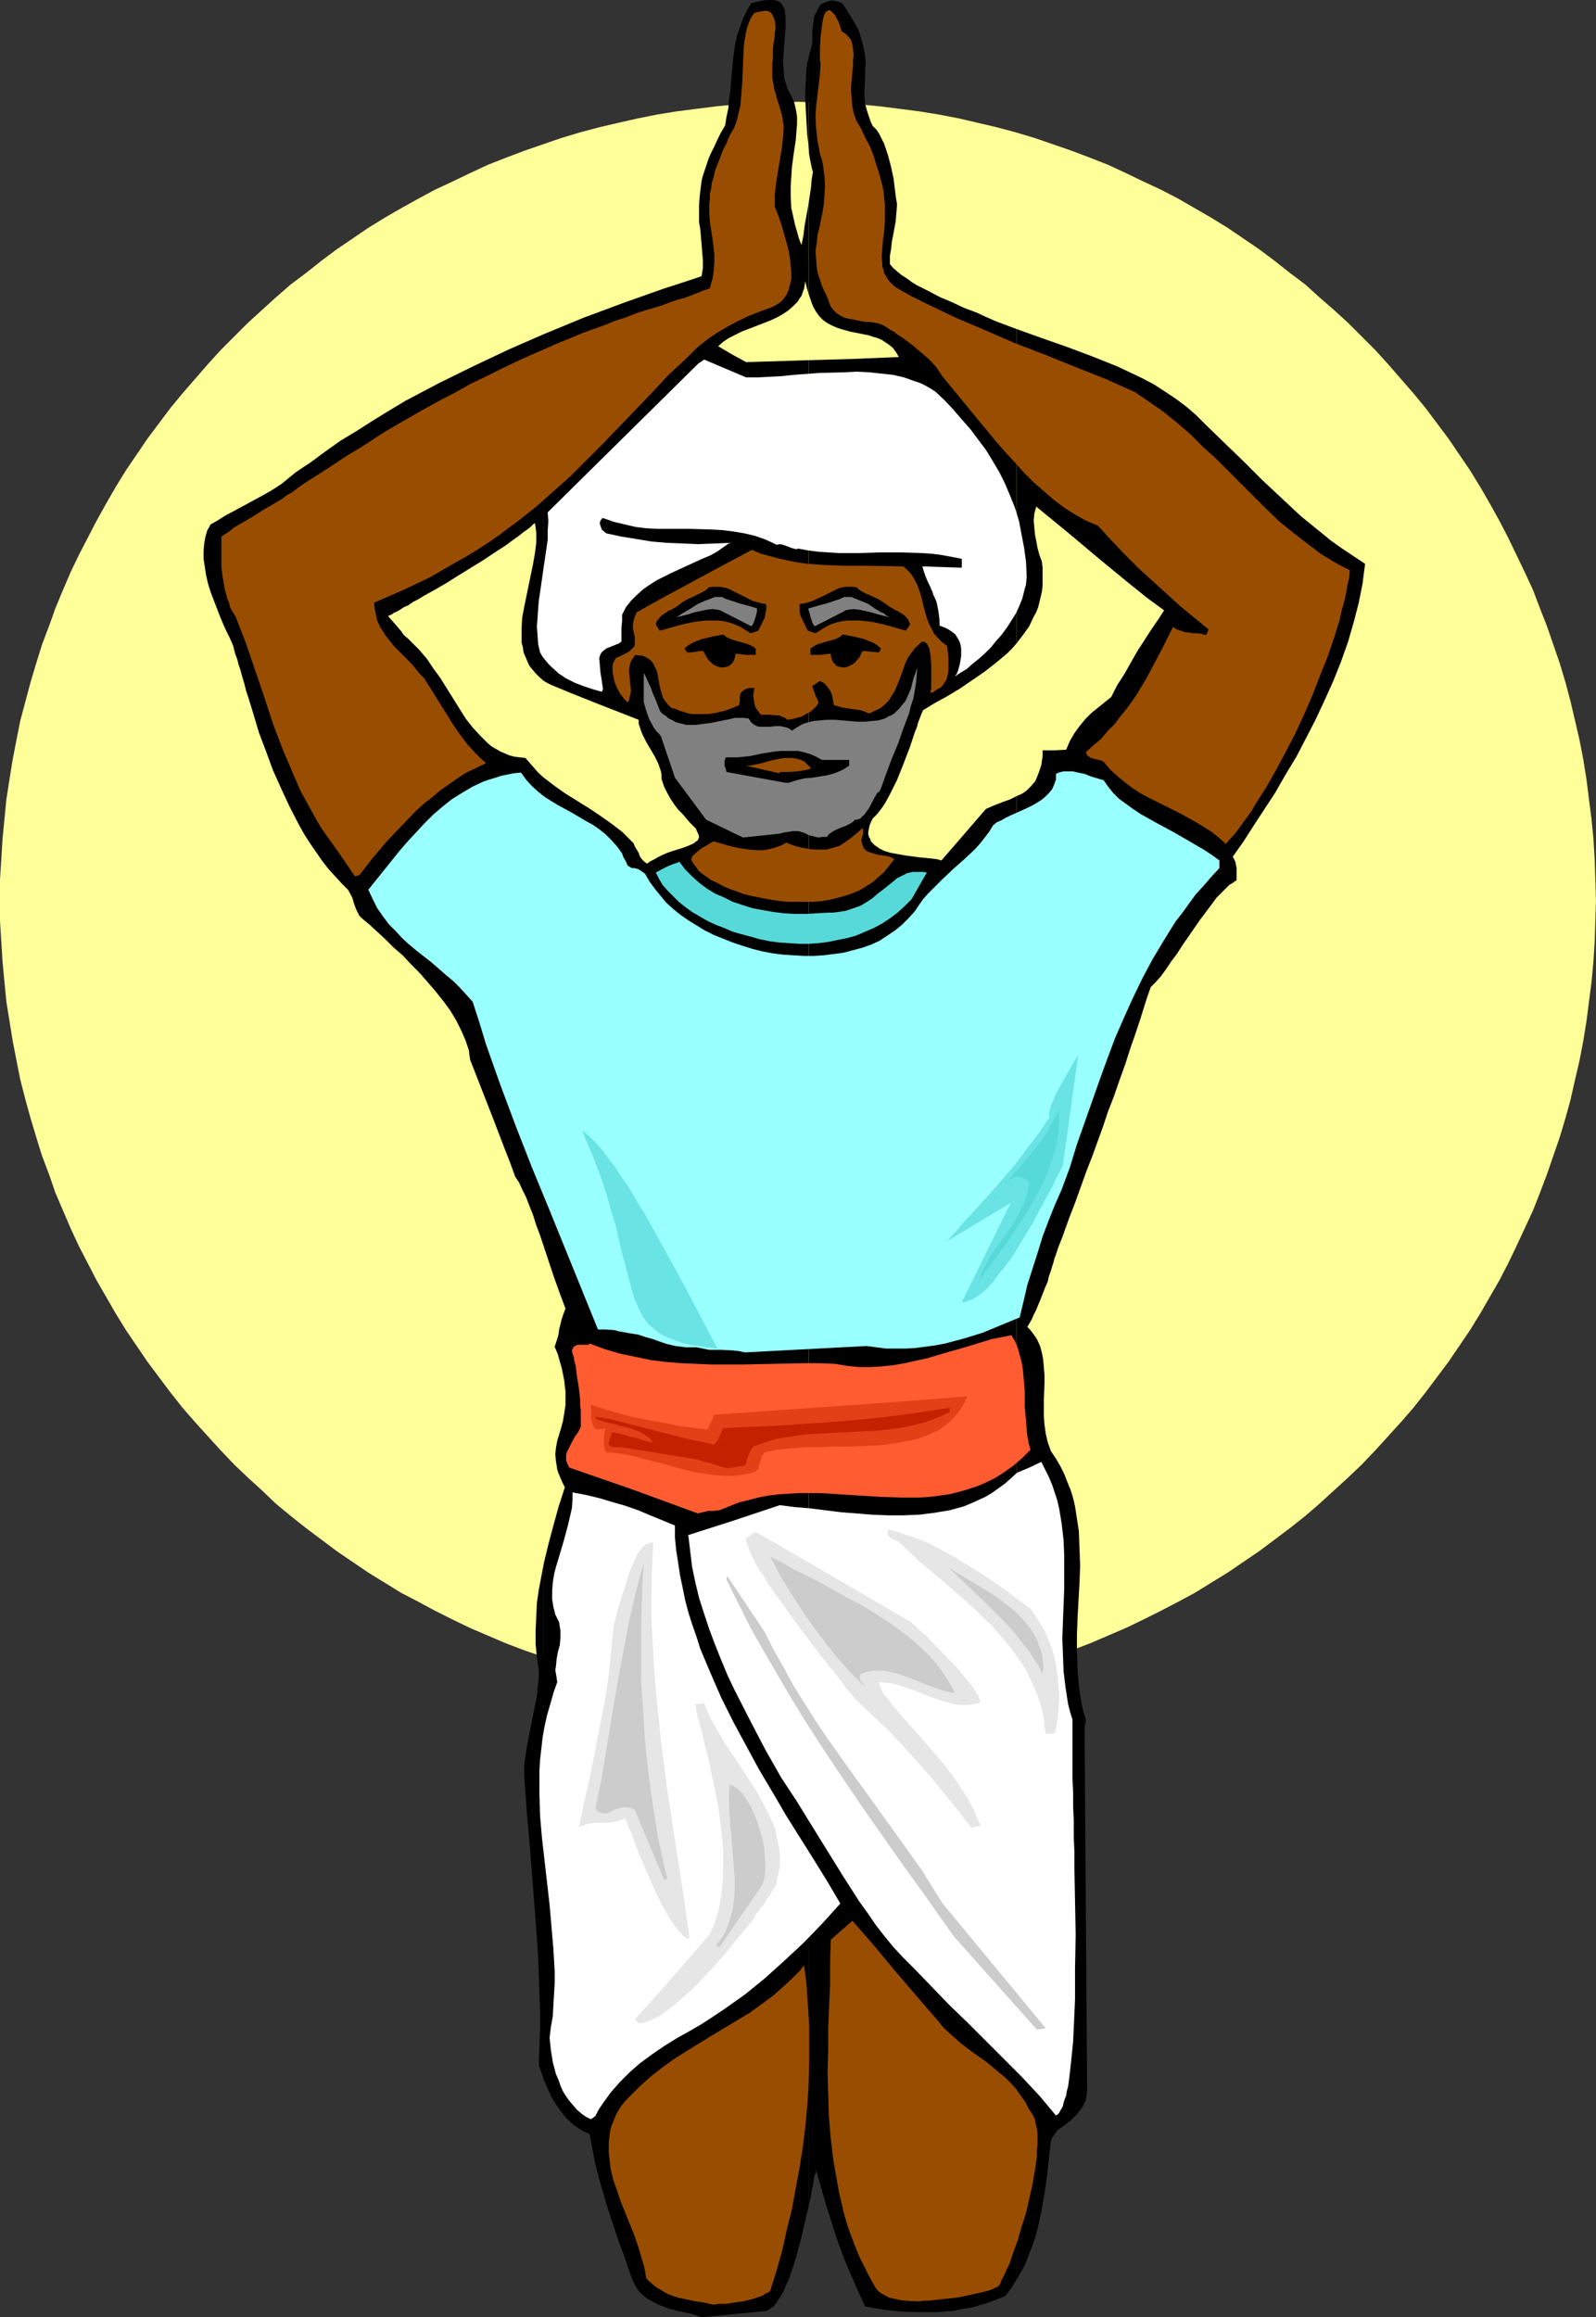 <?xml version="1.0" encoding="UTF-8" standalone="no"?>
<svg
   version="1.0"
   width="107.258mm"
   height="155.668mm"
   id="svg42"
   sodipodi:docname="Man Praying 1.wmf"
   xmlns:inkscape="http://www.inkscape.org/namespaces/inkscape"
   xmlns:sodipodi="http://sodipodi.sourceforge.net/DTD/sodipodi-0.dtd"
   xmlns="http://www.w3.org/2000/svg"
   xmlns:svg="http://www.w3.org/2000/svg">
  <rect width="100%" height="100%" fill="#333333" stroke="none"/>
  <sodipodi:namedview
     id="namedview42"
     pagecolor="#ffffff"
     bordercolor="#000000"
     borderopacity="0.25"
     inkscape:showpageshadow="2"
     inkscape:pageopacity="0.0"
     inkscape:pagecheckerboard="0"
     inkscape:deskcolor="#d1d1d1"
     inkscape:document-units="mm" />
  <defs
     id="defs1">
    <pattern
       id="WMFhbasepattern"
       patternUnits="userSpaceOnUse"
       width="6"
       height="6"
       x="0"
       y="0" />
  </defs>
  <path
     style="fill:#ffff99;fill-opacity:1;fill-rule:evenodd;stroke:none"
     d="m 202.774,431.287 h -5.332 l -5.17,-0.323 -5.17,-0.323 -5.009,-0.323 -5.17,-0.646 -5.009,-0.646 -5.009,-0.808 -4.847,-0.97 -5.009,-1.131 -4.847,-1.293 -4.847,-1.293 -4.847,-1.293 -4.686,-1.616 -4.686,-1.616 -4.686,-1.778 -4.524,-1.939 -4.524,-1.939 -4.362,-2.101 -4.524,-2.262 -4.201,-2.262 -4.362,-2.262 -4.201,-2.585 -4.201,-2.585 -4.039,-2.747 -4.039,-2.747 -3.878,-2.909 -3.878,-2.909 -3.878,-3.07 -3.716,-3.07 -3.555,-3.393 -3.555,-3.232 -3.555,-3.393 -3.393,-3.555 -3.231,-3.555 -3.231,-3.555 -3.231,-3.717 -3.07,-3.878 -2.908,-3.878 -2.908,-3.878 -2.747,-4.04 -2.747,-4.04 -2.585,-4.201 -2.424,-4.201 -2.424,-4.201 -2.262,-4.363 -2.262,-4.363 -2.1,-4.525 -1.939,-4.525 -1.939,-4.525 -1.616,-4.686 -1.777,-4.686 -1.454,-4.686 -1.454,-4.848 -1.293,-4.686 -1.293,-5.009 -0.969,-4.848 -0.969,-5.009 -0.808,-5.009 -0.808,-5.009 L 1.131,249.335 0.646,244.164 0.323,238.993 0,233.822 v -5.171 -5.333 l 0.323,-5.009 0.323,-5.333 0.485,-5.009 0.485,-5.009 0.808,-5.171 0.808,-5.009 0.969,-5.009 0.969,-4.848 1.293,-4.848 1.293,-4.848 1.454,-4.848 1.454,-4.686 1.777,-4.686 1.616,-4.525 1.939,-4.686 1.939,-4.525 2.1,-4.363 2.262,-4.363 2.262,-4.363 2.424,-4.363 2.424,-4.201 2.585,-4.201 2.747,-4.04 2.747,-4.04 2.908,-3.878 2.908,-3.878 3.07,-3.717 3.231,-3.717 3.231,-3.717 3.231,-3.555 3.393,-3.393 3.555,-3.555 3.555,-3.232 3.555,-3.232 3.716,-3.232 3.878,-2.909 3.878,-3.07 3.878,-2.909 4.039,-2.747 4.039,-2.747 4.201,-2.585 4.201,-2.424 4.362,-2.424 4.201,-2.262 4.524,-2.101 4.362,-2.101 4.524,-2.101 4.524,-1.778 4.686,-1.778 4.686,-1.616 4.686,-1.616 4.847,-1.454 4.847,-1.293 4.847,-1.131 5.009,-1.131 4.847,-0.97 5.009,-0.808 5.009,-0.646 5.17,-0.646 5.009,-0.485 5.17,-0.323 5.17,-0.162 5.332,-0.162 5.17,0.162 5.17,0.162 5.17,0.323 5.009,0.485 5.17,0.646 5.009,0.646 5.009,0.808 5.009,0.97 4.847,1.131 4.847,1.131 4.847,1.293 4.847,1.454 4.686,1.616 4.686,1.616 4.686,1.778 4.524,1.778 4.524,2.101 4.362,2.101 4.524,2.101 4.362,2.262 4.201,2.424 4.201,2.424 4.201,2.585 4.039,2.747 4.039,2.747 3.878,2.909 3.878,3.07 3.878,2.909 3.555,3.232 3.716,3.232 3.555,3.232 3.555,3.555 3.393,3.393 3.231,3.555 3.231,3.717 3.231,3.717 3.07,3.717 2.908,3.878 2.908,3.878 2.747,4.04 2.747,4.04 2.585,4.201 2.424,4.201 2.424,4.363 2.262,4.363 2.1,4.363 2.1,4.363 2.1,4.525 1.777,4.686 1.777,4.525 1.616,4.686 1.616,4.686 1.454,4.848 1.293,4.848 1.131,4.848 1.131,4.848 0.969,5.009 0.808,5.009 0.646,5.171 0.646,5.009 0.485,5.009 0.323,5.333 0.162,5.009 0.162,5.333 -0.162,5.171 -0.162,5.171 -0.323,5.171 -0.485,5.171 -0.646,5.009 -0.646,5.009 -0.808,5.009 -0.969,5.009 -1.131,4.848 -1.131,5.009 -1.293,4.686 -1.454,4.848 -1.616,4.686 -1.616,4.686 -1.777,4.686 -1.777,4.525 -2.1,4.525 -2.1,4.525 -2.1,4.363 -2.262,4.363 -2.424,4.201 -2.424,4.201 -2.585,4.201 -2.747,4.04 -2.747,4.04 -2.908,3.878 -2.908,3.878 -3.07,3.878 -3.231,3.717 -3.231,3.555 -3.231,3.555 -3.393,3.555 -3.555,3.393 -3.555,3.232 -3.716,3.393 -3.555,3.07 -3.878,3.07 -3.878,2.909 -3.878,2.909 -4.039,2.747 -4.039,2.747 -4.201,2.585 -4.201,2.585 -4.201,2.262 -4.362,2.262 -4.524,2.262 -4.362,2.101 -4.524,1.939 -4.524,1.939 -4.686,1.778 -4.686,1.616 -4.686,1.616 -4.847,1.293 -4.847,1.293 -4.847,1.293 -4.847,1.131 -5.009,0.97 -5.009,0.808 -5.009,0.646 -5.17,0.646 -5.009,0.323 -5.17,0.323 -5.17,0.323 z"
     id="path1" />
  <path
     style="fill:#000000;fill-opacity:1;fill-rule:evenodd;stroke:none"
     d="m 258.193,202.15 v 376.669 l 1.131,-1.939 1.131,-2.101 0.808,-2.101 0.808,-2.101 0.808,-2.262 0.646,-2.262 0.969,-4.525 0.808,-4.525 0.646,-4.525 0.485,-4.525 0.485,-4.363 0.323,-0.808 0.485,-0.646 0.485,-0.808 0.646,-0.646 1.616,-1.131 1.616,-1.293 1.454,-1.454 0.646,-0.808 0.646,-0.808 0.485,-0.97 0.485,-0.97 0.162,-1.131 0.162,-1.293 -0.323,-46.053 -0.323,-46.053 0.323,-2.101 -0.646,-2.101 -0.485,-2.101 -0.323,-2.101 -0.323,-2.262 -0.323,-4.363 -0.162,-4.201 v -4.525 l 0.162,-4.363 0.485,-8.726 0.162,-4.363 -0.162,-4.363 -0.162,-4.363 -0.323,-2.101 -0.323,-2.101 -0.323,-2.101 -0.485,-2.101 -0.646,-2.101 -0.808,-1.939 -0.808,-2.101 -0.969,-1.939 -1.131,-1.939 -1.293,-1.939 -0.808,-2.262 -0.485,-2.101 -0.323,-2.262 -0.162,-2.101 v -2.262 -2.101 l 0.162,-4.201 v -1.939 l -0.162,-1.939 -0.162,-1.939 -0.323,-1.778 -0.485,-1.778 -0.808,-1.778 -1.131,-1.616 -0.646,-0.808 -0.646,-0.646 0.485,-0.808 0.646,-1.131 0.485,-1.131 0.646,-1.293 1.131,-2.747 1.131,-2.909 0.646,-1.454 0.323,-1.454 0.485,-1.293 0.323,-1.131 0.323,-0.97 0.162,-0.646 0.162,-0.646 0.162,-0.323 0.808,-2.424 0.969,-2.424 0.808,-2.262 0.808,-2.262 1.616,-4.201 1.454,-4.04 1.454,-4.04 1.454,-3.717 2.747,-7.595 1.293,-3.878 1.454,-3.717 1.454,-4.201 1.454,-4.04 1.454,-4.525 0.808,-2.262 0.808,-2.424 0.808,-2.424 0.808,-2.585 0.808,-2.585 0.969,-2.747 1.293,-1.293 1.293,-1.454 1.293,-1.778 1.293,-1.939 1.454,-1.939 1.454,-2.262 2.908,-4.201 1.454,-2.101 1.454,-1.939 1.454,-1.939 1.293,-1.778 1.454,-1.454 1.293,-1.293 0.646,-0.646 0.646,-0.323 0.646,-0.485 0.485,-0.323 v -1.454 -1.616 l -0.323,-1.616 -0.323,-0.646 -0.323,-0.646 2.747,-3.878 2.585,-4.04 2.747,-4.201 2.747,-4.201 2.585,-4.525 2.747,-4.525 2.424,-4.686 2.424,-4.686 2.262,-4.848 2.262,-5.009 1.939,-4.848 1.777,-5.009 1.454,-5.009 1.293,-5.009 0.969,-4.848 0.323,-2.585 0.323,-2.424 -2.908,-1.939 -2.908,-1.939 -2.747,-1.939 -2.585,-2.101 -2.585,-2.101 -2.585,-2.101 -4.847,-4.525 -4.847,-4.525 -4.686,-4.686 -4.847,-4.686 -5.009,-4.848 -2.424,-2.424 -2.424,-2.101 -2.585,-1.939 -2.908,-1.939 -2.747,-1.778 -3.07,-1.616 -3.07,-1.454 -3.07,-1.454 -3.231,-1.293 -3.231,-1.293 -6.463,-2.424 -6.463,-2.262 -6.301,-2.262 v 79.826 l 1.616,-2.101 1.616,-2.262 1.131,-2.424 0.646,-1.131 0.485,-1.293 0.323,-1.293 0.323,-1.293 0.323,-1.454 0.162,-1.454 v -1.293 -1.616 -1.454 l -0.162,-1.616 -0.646,-1.778 -0.485,-1.778 -0.323,-1.778 -0.323,-1.616 -0.162,-1.778 -0.162,-1.778 0.162,-1.778 0.485,-1.778 8.079,6.625 8.079,6.787 8.079,6.625 4.039,3.232 4.201,3.07 -1.454,2.262 -1.777,2.585 -1.777,2.747 -1.777,2.747 -3.393,5.979 -1.777,2.747 -1.454,2.909 -3.393,2.747 -1.616,1.293 -1.616,1.616 -1.454,1.778 -1.293,1.778 -1.131,1.939 -0.969,2.262 -2.908,0.162 h -3.07 v 1.454 l -0.162,1.131 -0.162,1.131 -0.323,0.97 -0.323,0.97 -0.323,0.808 -0.323,0.808 -0.323,0.646 -0.969,1.131 -1.131,1.131 -1.131,0.808 z"
     id="path2" />
  <path
     style="fill:#000000;fill-opacity:1;fill-rule:evenodd;stroke:none"
     d="M 258.193,163.369 V 83.543 l -5.17,-1.939 -2.585,-1.131 -2.424,-1.131 -3.07,-1.131 -3.07,-1.454 -3.07,-1.293 -3.07,-1.616 -2.908,-1.454 -1.293,-0.808 -1.293,-0.97 -1.293,-0.808 -0.969,-0.808 -1.131,-0.97 -0.808,-0.97 v -2.101 l 0.323,-1.939 0.162,-1.616 0.323,-1.616 0.323,-1.778 0.323,-1.778 0.162,-1.778 0.162,-2.101 v -0.808 l -0.162,-0.808 -0.162,-1.131 -0.162,-1.293 -0.162,-1.293 -0.162,-1.454 -0.646,-3.07 -0.808,-3.07 -0.485,-1.454 -0.485,-1.454 -0.646,-1.293 -0.646,-1.293 -0.646,-0.97 -0.969,-0.97 -0.485,-0.97 -0.323,-0.97 -0.323,-0.97 -0.323,-0.97 -0.485,-1.778 -0.162,-1.778 v -1.778 l 0.162,-3.232 v -1.778 l 0.162,-1.778 -0.162,-1.778 -0.323,-1.778 -0.485,-2.101 -0.323,-0.97 -0.323,-1.131 -0.485,-1.131 -0.646,-1.131 -0.646,-1.131 -0.808,-1.293 -0.808,-1.293 -0.969,-1.454 -0.969,-0.323 -0.646,-0.162 -0.646,-0.162 h -0.646 l -0.485,0.162 -0.646,0.162 -0.646,0.323 -0.808,0.323 -0.646,1.131 -0.485,0.97 -0.485,0.97 -0.162,1.131 -0.162,1.293 -0.162,1.454 v 1.778 0.97 l -0.162,0.97 -0.162,0.646 -0.323,0.808 -0.323,1.616 v 21.976 l 0.162,2.262 0.162,0.97 0.162,0.808 0.162,0.808 0.162,0.808 0.162,0.646 0.162,0.485 -0.323,1.939 -0.162,1.939 -0.646,4.363 v 22.623 l 0.808,2.424 0.485,1.131 0.646,1.131 0.808,1.131 0.969,0.97 1.131,0.808 1.293,0.646 1.131,0.485 0.969,0.323 2.262,0.646 4.847,0.97 0.969,0.323 1.131,0.323 1.131,0.485 0.969,0.646 0.969,0.646 0.969,0.808 0.808,1.131 0.646,1.131 -11.633,0.485 -11.31,0.323 V 560.398 l 0.323,-1.616 0.323,-1.293 0.162,-1.454 0.323,-1.131 0.162,-1.131 0.162,-1.131 0.323,-0.808 0.162,-0.808 1.293,4.525 1.293,4.525 1.454,4.525 1.454,4.525 1.616,4.363 1.777,4.201 1.777,4.04 1.777,3.878 4.524,0.808 4.524,0.485 4.524,0.162 h 2.262 2.1 l 2.262,-0.162 2.262,-0.162 2.262,-0.485 2.262,-0.323 2.1,-0.646 2.262,-0.646 2.1,-0.808 2.1,-0.808 1.616,-2.101 1.293,-2.101 V 202.15 l -1.616,0.808 -1.777,0.646 -2.1,0.808 -2.262,0.97 -11.31,13.089 -1.131,-0.323 -1.454,-0.162 -1.454,-0.162 -1.777,-0.162 -3.555,-0.485 -1.777,-0.323 -1.777,-0.323 -1.616,-0.485 -1.293,-0.646 -0.646,-0.485 -0.485,-0.323 -0.485,-0.485 -0.485,-0.485 -0.162,-0.646 -0.323,-0.485 -0.162,-0.646 v -0.646 l 0.162,-0.808 0.162,-0.808 0.323,-0.808 0.485,-0.97 1.131,-1.131 1.131,-1.454 0.969,-1.454 0.969,-1.778 0.969,-1.939 0.969,-1.939 1.616,-4.04 1.616,-4.201 0.646,-1.939 0.646,-1.939 0.646,-1.616 0.162,-0.808 0.323,-0.808 0.485,-1.293 0.485,-1.131 2.908,-1.778 3.231,-1.778 3.231,-1.939 3.07,-2.101 3.07,-2.101 2.908,-2.262 2.908,-2.424 1.293,-1.293 z"
     id="path3" />
  <path
     style="fill:#000000;fill-opacity:1;fill-rule:evenodd;stroke:none"
     d="M 205.359,36.843 V 14.866 l -0.323,1.131 -0.162,1.131 -0.162,2.747 -0.162,2.747 v 2.909 l 0.162,3.07 0.162,2.909 0.162,2.747 z"
     id="path4" />
  <path
     style="fill:#000000;fill-opacity:1;fill-rule:evenodd;stroke:none"
     d="M 205.359,74.494 V 51.871 l -0.969,5.333 -0.323,2.585 -0.485,2.424 -0.646,-1.616 -0.485,-1.778 -0.485,-1.616 -0.323,-1.454 -0.323,-1.454 -0.323,-1.454 -0.162,-2.909 v -2.747 l 0.162,-2.424 0.162,-2.424 0.323,-2.424 0.323,-2.262 0.323,-2.101 0.162,-2.101 0.162,-1.939 v -1.939 l -0.323,-1.939 -0.485,-1.939 -0.485,-0.97 -0.485,-0.97 -0.485,-0.808 -0.323,-0.97 -0.323,-0.97 -0.323,-0.97 -0.162,-2.101 -0.162,-2.262 0.162,-2.262 0.162,-2.262 0.162,-2.262 0.162,-1.939 V 5.009 4.201 L 199.381,3.393 V 2.585 L 199.058,1.939 198.735,1.293 198.411,0.808 197.927,0.485 197.28,0.162 196.473,0 h -0.808 -0.969 l -1.131,0.162 -1.293,0.323 -1.454,0.323 -1.131,1.939 -0.969,1.939 -0.646,1.939 -0.646,1.778 -0.485,1.778 -0.323,1.778 -0.485,3.717 -0.323,3.717 -0.323,3.878 -0.323,2.101 -0.162,2.101 -0.485,2.262 -0.323,2.101 -1.131,1.939 -0.808,1.616 -0.808,1.778 -0.808,1.616 -0.646,1.454 -0.485,1.454 -0.485,1.454 -0.485,1.454 -0.323,1.293 -0.162,1.293 -0.323,2.585 -0.162,2.262 v 2.262 2.101 l 0.323,1.939 0.323,3.878 0.162,1.939 0.162,1.939 v 1.939 l -0.323,2.101 -4.847,1.616 -5.009,1.616 -5.009,1.778 -5.009,1.778 -10.018,3.717 -10.179,4.201 V 172.903 l 0.808,0.485 0.969,0.485 5.493,2.262 5.655,2.262 11.149,4.363 v 0.97 l 0.323,0.97 0.323,0.97 0.323,0.808 0.969,1.939 2.1,3.555 0.969,1.939 0.323,0.97 0.323,0.97 0.162,0.97 v 0.97 l 0.646,1.939 0.808,1.616 0.808,1.454 0.969,1.454 0.969,1.293 1.131,1.131 0.969,1.131 0.808,0.97 0.808,0.808 0.808,0.808 0.323,0.808 0.323,0.646 0.162,0.646 -0.162,0.485 -0.162,0.323 -0.162,0.162 -0.485,0.323 -0.323,0.323 -1.454,0.646 -1.293,0.485 -2.585,0.808 -1.454,0.485 -1.454,0.646 -0.969,0.485 -0.808,0.485 -0.969,0.485 -0.969,0.646 -0.646,-0.485 -0.646,-0.646 -0.485,-0.646 -0.323,-0.97 -0.969,-1.616 -0.323,-0.808 -0.485,-0.485 -1.293,-1.293 -1.131,-1.131 -2.747,-2.101 -2.747,-1.939 -2.908,-1.939 -5.978,-3.717 -2.747,-1.939 -2.747,-2.101 V 316.557 l 1.293,3.878 0.646,1.939 0.646,1.939 1.454,4.04 1.454,3.878 -0.485,1.293 -0.485,1.454 -0.323,1.293 -0.323,1.293 -0.162,1.293 -0.323,1.131 -0.323,0.97 -0.323,0.97 0.808,1.939 0.485,1.778 0.485,1.616 0.323,1.616 0.323,1.616 0.162,1.454 0.162,1.293 v 1.293 1.131 1.131 l -0.323,2.101 -0.323,1.939 -0.485,1.778 -0.485,1.616 -0.485,1.616 -0.323,1.778 -0.162,1.616 0.162,1.778 0.162,0.97 0.162,1.131 0.323,0.97 0.485,1.131 0.485,1.131 0.646,1.293 -1.616,5.009 -1.293,4.686 -1.293,4.848 -1.131,4.686 v 131.212 l 0.969,2.262 0.969,2.101 1.293,2.101 1.293,1.778 1.454,1.778 1.616,1.454 0.969,0.646 0.969,0.646 0.969,0.485 1.131,0.485 0.808,4.525 0.969,4.525 1.293,4.686 1.293,4.363 2.908,8.888 1.616,4.363 1.454,4.201 0.485,1.454 0.646,1.293 0.646,1.131 0.969,1.131 0.969,0.808 1.131,0.808 1.293,0.646 1.293,0.646 2.585,0.97 2.747,0.646 2.908,0.646 2.424,0.808 8.24,-0.808 8.24,-0.808 0.808,-0.485 0.969,-0.646 0.808,-0.97 0.808,-1.293 0.808,-1.293 0.646,-1.616 0.808,-1.616 0.646,-1.939 0.646,-1.939 0.646,-2.101 1.131,-4.201 0.969,-4.201 0.485,-2.101 0.485,-1.939 V 91.461 l -15.834,0.485 -3.555,-1.939 -3.555,-2.101 1.293,-1.131 1.454,-0.97 1.616,-0.808 1.616,-0.808 7.109,-2.747 1.777,-0.808 1.454,-0.808 1.454,-0.97 1.293,-1.131 1.131,-1.131 0.485,-0.808 0.485,-0.646 0.323,-0.97 0.323,-0.808 0.162,-0.97 0.162,-0.97 0.323,1.454 z"
     id="path5" />
  <path
     style="fill:#000000;fill-opacity:1;fill-rule:evenodd;stroke:none"
     d="M 138.145,172.903 V 84.835 l -8.887,3.878 -8.886,4.201 -8.886,4.363 -8.563,4.525 -4.039,2.424 -4.201,2.585 -4.039,2.585 -4.039,2.424 -3.878,2.747 -3.716,2.747 -3.878,2.585 -3.555,2.909 -1.454,0.97 -1.293,0.808 -1.131,0.646 -1.131,0.646 -2.1,1.131 -3.878,2.101 -2.1,1.131 -0.969,0.485 -1.293,0.808 -1.293,0.808 -1.454,0.808 -0.323,0.646 -0.485,0.808 -0.485,1.616 -0.323,1.778 -0.162,1.939 v 1.939 l 0.323,2.101 0.323,2.101 0.485,2.101 0.646,2.101 0.808,2.101 0.808,2.101 0.808,2.101 0.808,1.939 0.808,1.778 0.808,1.616 0.646,1.454 0.323,0.808 0.162,0.808 0.323,1.131 0.485,1.293 0.162,0.646 0.162,0.646 0.485,1.454 0.485,1.778 0.485,1.616 0.485,1.939 0.646,1.939 0.646,2.101 0.646,2.101 1.293,4.363 1.777,4.686 1.777,4.848 2.1,4.686 2.262,4.848 2.424,4.686 1.293,2.262 1.454,2.262 1.454,2.101 1.454,2.101 1.616,2.101 1.616,1.778 1.777,1.939 1.616,1.616 0.646,1.131 0.485,0.97 0.323,1.131 0.323,0.97 0.323,0.808 0.485,0.97 0.323,0.646 0.646,0.646 1.939,1.616 1.939,1.778 2.1,1.939 2.1,2.101 2.262,1.939 2.1,2.262 2.262,2.262 2.1,2.424 1.939,2.262 1.939,2.424 1.777,2.424 1.454,2.424 1.293,2.585 1.131,2.585 0.808,2.424 0.162,1.293 0.162,1.131 2.908,7.433 2.908,7.433 2.908,7.595 1.454,3.717 1.293,3.555 0.969,1.454 0.808,1.778 0.969,1.939 0.808,2.101 0.969,2.424 0.808,2.585 0.969,2.585 0.969,2.909 V 197.464 l -1.293,-1.131 -1.131,-1.293 -1.131,-1.293 -1.131,-1.293 -1.454,-0.162 -1.293,-0.162 -1.293,-0.323 -1.131,-0.485 -1.131,-0.485 -1.131,-0.646 -1.131,-0.646 -0.969,-0.808 -0.969,-0.97 -0.969,-0.97 -1.939,-2.101 -1.777,-2.262 -1.616,-2.585 -3.231,-5.171 -1.616,-2.585 -1.777,-2.424 -1.616,-2.424 -1.939,-2.262 -1.939,-1.939 -0.969,-0.97 -0.969,-0.808 -0.808,-1.131 -0.969,-1.131 -1.131,-1.293 -1.131,-1.293 0.323,-0.162 0.485,-0.162 0.646,-0.485 0.808,-0.323 0.808,-0.485 0.969,-0.646 1.131,-0.485 1.131,-0.808 1.293,-0.646 1.293,-0.808 2.908,-1.616 3.07,-1.778 3.07,-1.939 6.301,-3.878 2.908,-1.939 2.747,-1.778 1.293,-0.97 1.131,-0.808 1.131,-0.808 0.969,-0.808 0.969,-0.646 0.808,-0.646 0.646,-0.646 0.485,-0.323 0.162,1.131 0.162,1.293 v 2.585 l -0.323,2.585 -0.485,2.747 -1.131,5.494 -1.131,5.494 -0.485,2.585 -0.162,2.585 v 2.585 1.293 l 0.323,1.131 0.162,1.293 0.485,1.131 0.485,1.131 0.485,1.131 0.808,0.97 0.808,0.97 0.969,0.97 z"
     id="path6" />
  <path
     style="fill:#000000;fill-opacity:1;fill-rule:evenodd;stroke:none"
     d="M 138.145,528.08 V 396.868 l -0.646,3.393 -0.646,3.393 -0.485,3.393 -0.162,3.555 -0.162,3.393 v 3.393 l 0.323,3.393 0.485,3.393 v 1.616 l -0.162,1.616 -0.323,3.232 -0.646,3.232 -0.646,3.232 -0.646,3.232 -0.646,3.393 -0.485,3.232 -0.162,1.616 v 1.778 l 0.646,9.372 0.808,9.211 1.454,18.583 0.646,9.211 0.323,9.211 0.162,4.525 v 4.686 l -0.162,4.525 -0.162,4.686 0.646,1.778 z"
     id="path7" />
  <path
     style="fill:#994d00;fill-opacity:1;fill-rule:evenodd;stroke:none"
     d="m 180.962,585.121 -2.1,-0.485 -2.262,-0.323 -2.262,-0.485 -2.262,-0.485 -2.262,-0.808 -0.969,-0.485 -0.969,-0.646 -0.969,-0.485 -0.969,-0.808 -0.969,-0.808 -0.808,-0.808 -0.485,-2.747 -0.808,-2.747 -0.808,-2.747 -0.969,-2.747 -2.262,-5.656 -1.131,-2.747 -0.969,-2.909 -0.969,-2.747 -0.646,-2.747 -0.323,-2.747 -0.162,-1.293 v -1.454 -1.293 l 0.162,-1.293 0.162,-1.454 0.323,-1.293 0.485,-1.131 0.485,-1.293 0.646,-1.293 0.808,-1.293 1.131,-1.454 1.293,-1.293 2.585,-2.585 2.747,-2.424 2.908,-2.262 2.908,-2.101 3.07,-1.939 6.301,-3.878 6.463,-3.878 3.231,-1.939 2.908,-2.101 3.07,-2.262 2.747,-2.424 2.747,-2.585 1.293,-1.293 1.131,-1.454 0.646,5.009 0.323,5.009 0.323,5.171 v 5.171 5.009 l -0.162,5.332 -0.323,5.171 -0.485,5.171 -0.646,5.171 -0.808,5.171 -0.969,5.171 -0.969,5.333 -1.293,5.171 -1.131,5.171 -1.454,5.171 -1.616,5.171 -0.485,0.485 -0.808,0.323 -0.646,0.485 -0.969,0.323 -1.939,0.646 -2.1,0.485 -2.262,0.323 -2.1,0.323 h -0.969 -0.969 l -0.808,0.162 z"
     id="path8" />
  <path
     style="fill:#994d00;fill-opacity:1;fill-rule:evenodd;stroke:none"
     d="m 232.665,584.313 -2.747,-0.162 -1.293,-0.162 -1.454,-0.323 -1.454,-0.323 -1.131,-0.646 -0.646,-0.323 -0.646,-0.485 -0.485,-0.485 -0.485,-0.646 -1.454,-2.585 -1.293,-2.585 -1.293,-2.585 -1.131,-2.747 -0.969,-2.585 -0.969,-2.747 -0.808,-2.747 -0.646,-2.747 -0.646,-2.747 -0.485,-2.747 -0.969,-5.494 -0.646,-5.494 -0.485,-5.656 -0.162,-5.494 -0.162,-5.656 0.162,-5.656 v -5.656 l 0.485,-11.15 v -5.656 l 0.162,-5.494 5.493,-4.848 5.493,6.302 5.493,6.625 10.987,12.766 1.293,1.616 1.454,1.293 1.454,1.293 1.454,1.293 3.231,2.424 3.231,2.262 3.07,2.585 1.616,1.293 1.454,1.454 1.293,1.454 1.131,1.616 1.293,1.778 0.969,1.939 0.485,0.646 0.485,0.808 0.485,0.97 0.162,1.131 0.323,1.131 0.162,1.293 v 1.454 1.454 l -0.162,1.454 v 1.778 l -0.485,3.232 -0.646,3.717 -0.808,3.555 -0.808,3.555 -1.131,3.555 -0.969,3.393 -1.131,3.07 -0.485,1.454 -0.485,1.454 -0.646,1.293 -0.485,1.131 -0.485,0.97 -0.485,0.97 -0.323,0.808 -0.485,0.646 -0.808,0.323 -0.969,0.485 -1.131,0.323 -1.293,0.323 -1.454,0.323 -1.454,0.323 -3.07,0.646 -3.07,0.323 -2.908,0.323 -1.293,0.162 h -1.293 l -1.131,0.162 z"
     id="path9" />
  <path
     style="fill:#ffffff;fill-opacity:1;fill-rule:evenodd;stroke:none"
     d="m 150.101,538.098 -1.293,-0.646 -1.131,-0.808 -1.131,-0.97 -0.969,-1.131 -0.969,-1.131 -0.808,-1.131 -0.808,-1.293 -0.646,-1.454 -0.485,-1.454 -0.646,-1.454 -0.808,-3.07 -0.485,-3.07 -0.323,-3.07 0.323,-2.747 0.485,-2.747 0.162,-2.909 0.162,-2.747 0.162,-2.747 v -2.909 l -0.323,-5.656 -0.485,-5.656 -0.485,-5.656 -0.646,-5.656 -0.646,-5.656 -0.646,-5.656 -0.485,-5.656 -0.162,-5.656 v -2.747 -2.909 l 0.162,-2.909 0.323,-2.747 0.323,-2.909 0.485,-2.747 0.646,-2.909 0.808,-2.747 0.808,-2.909 0.969,-2.747 -0.162,-1.131 -0.162,-0.97 -0.162,-0.97 0.162,-0.97 0.162,-1.778 0.323,-1.778 0.485,-1.778 0.162,-1.778 v -1.939 l -0.162,-0.97 -0.162,-1.131 -0.485,-0.97 -0.485,-0.97 -0.485,-1.939 -0.323,-1.939 v -2.101 l 0.162,-2.101 0.323,-2.101 0.485,-1.939 0.646,-2.101 1.293,-4.363 1.131,-4.201 0.485,-2.101 0.485,-2.101 0.162,-2.101 v -1.939 l 3.393,0.646 3.393,0.808 3.231,0.97 3.393,0.97 3.231,1.131 3.07,1.293 6.301,2.585 v 3.07 l 0.323,3.232 0.485,3.07 0.485,3.232 0.646,3.07 0.646,3.232 0.808,3.07 0.969,3.07 1.131,3.232 0.969,3.07 1.293,3.07 1.293,3.07 2.747,6.302 3.07,6.14 3.231,5.979 3.231,5.979 3.555,5.979 3.393,5.817 3.555,5.656 3.555,5.656 3.393,5.494 3.231,5.494 -4.524,5.009 -4.686,4.848 -4.847,4.525 -5.009,4.525 -5.17,4.201 -2.747,1.939 -2.747,1.939 -2.908,1.939 -2.747,1.778 -3.07,1.778 -2.908,1.616 -3.393,2.101 -3.07,2.101 -3.07,2.262 -2.585,2.262 -2.585,2.585 -2.262,2.585 -2.1,2.909 -0.969,1.454 -0.808,1.616 z"
     id="path10" />
  <path
     style="fill:#ffffff;fill-opacity:1;fill-rule:evenodd;stroke:none"
     d="m 268.211,537.129 -4.201,-5.009 -4.524,-4.848 -4.524,-4.525 -9.21,-9.211 -4.686,-4.525 -4.524,-4.686 -4.524,-4.686 -2.585,-2.585 -2.424,-2.585 -2.262,-2.747 -2.262,-2.909 -2.1,-3.07 -2.1,-2.909 -4.039,-6.302 -7.917,-12.766 -3.878,-6.302 -4.039,-6.14 -4.039,-7.11 -3.878,-7.433 -3.878,-7.595 -1.777,-3.717 -1.616,-3.878 -1.616,-4.04 -1.454,-3.878 -1.293,-3.878 -1.293,-4.04 -0.969,-4.04 -0.808,-3.878 -0.485,-4.04 -0.485,-4.04 11.633,-3.717 11.633,-3.878 3.716,0.485 3.878,0.323 7.755,0.97 4.039,0.323 4.039,0.323 4.039,0.162 h 3.878 l 4.039,-0.162 3.878,-0.485 1.939,-0.323 1.939,-0.323 1.777,-0.485 1.777,-0.485 1.939,-0.808 1.777,-0.808 1.777,-0.808 1.616,-0.97 1.616,-1.131 1.777,-1.293 1.454,-1.293 1.616,-1.454 3.07,-1.293 3.07,-1.454 0.969,1.939 0.969,1.939 0.808,1.939 0.646,1.939 0.646,1.939 0.485,2.101 0.323,1.939 0.323,1.939 0.485,4.201 0.162,4.04 v 4.04 4.201 l -0.323,8.403 -0.162,4.201 0.162,4.201 0.162,4.201 0.485,4.04 0.323,2.101 0.323,2.101 0.485,1.939 0.646,2.101 v 0.808 0.808 7.272 2.909 3.232 l 0.162,3.393 v 3.555 l 0.162,3.717 v 4.04 l 0.162,3.878 v 4.201 l 0.162,8.403 0.162,8.403 -0.162,8.403 v 4.04 3.878 l -0.162,3.717 -0.162,3.717 -0.162,3.393 -0.323,3.232 -0.323,3.07 -0.323,2.747 -0.162,1.293 -0.162,1.131 -0.323,1.131 -0.162,1.131 -0.323,0.808 -0.323,0.97 -0.162,0.808 -0.323,0.646 -0.323,0.485 -0.323,0.646 -0.323,0.323 z"
     id="path11" />
  <path
     style="fill:#cccccc;fill-opacity:1;fill-rule:evenodd;stroke:none"
     d="m 263.364,515.314 -21.166,-23.754 -7.755,-10.988 -3.878,-5.332 -3.878,-5.494 -7.594,-10.827 -7.432,-10.988 -3.716,-5.656 -3.555,-5.494 -3.555,-5.817 -3.393,-5.817 -3.393,-5.817 -3.393,-5.979 -3.07,-6.14 -3.07,-6.14 0.162,-0.97 9.533,14.22 2.262,4.525 2.585,4.525 2.424,4.525 2.747,4.363 2.747,4.363 2.908,4.363 5.978,8.403 12.118,16.805 5.978,8.403 2.747,4.363 2.747,4.363 26.175,31.672 z"
     id="path12" />
  <path
     style="fill:#e6e6e6;fill-opacity:1;fill-rule:evenodd;stroke:none"
     d="m 162.219,513.698 -0.969,-0.97 4.847,-5.333 4.686,-5.333 9.533,-10.988 0.646,-1.454 0.646,-1.616 0.485,-1.616 0.485,-1.616 0.323,-1.778 0.323,-1.778 0.162,-1.778 0.162,-1.778 0.162,-3.717 v -3.878 l -0.323,-3.717 -0.485,-4.04 -0.485,-3.878 -0.808,-3.878 -0.808,-3.878 -0.808,-3.878 -0.969,-3.717 -0.808,-3.555 -0.485,-1.778 -0.485,-1.616 -0.646,-3.393 1.131,-0.162 1.131,-0.162 1.131,2.909 1.454,2.747 1.616,2.747 1.777,2.909 3.716,5.494 1.777,2.747 1.777,2.747 1.616,2.909 1.454,2.909 1.293,2.747 0.485,1.454 0.323,1.616 0.323,1.454 0.323,1.454 0.162,1.454 v 1.454 1.616 l -0.323,1.616 -0.323,1.454 -0.323,1.616 -0.485,0.808 -0.485,0.808 -0.646,1.131 -0.808,0.97 -0.646,1.293 -0.969,1.131 -0.969,1.293 -0.808,1.454 -2.262,2.747 -2.424,2.909 -2.424,3.07 -2.585,2.909 -2.747,2.909 -2.585,2.747 -2.747,2.424 -1.293,1.131 -1.293,1.131 -1.293,0.97 -1.131,0.808 -1.131,0.808 -1.293,0.646 -0.969,0.485 -1.131,0.323 -0.969,0.323 z"
     id="path13" />
  <path
     style="fill:#cccccc;fill-opacity:1;fill-rule:evenodd;stroke:none"
     d="m 182.739,494.469 -0.808,-0.646 0.808,-0.97 0.808,-1.131 0.646,-1.131 0.485,-1.131 0.808,-2.424 0.646,-2.262 0.323,-2.585 0.162,-2.585 v -2.424 l -0.162,-2.747 -0.485,-5.332 -0.162,-2.747 -0.323,-2.747 -0.162,-2.585 -0.162,-2.747 v -2.585 l 0.162,-2.585 0.646,0.162 0.485,0.323 0.646,0.323 0.485,0.485 1.131,1.131 0.969,1.454 0.969,1.616 0.808,1.778 0.808,1.939 0.646,2.101 0.646,2.101 0.485,2.101 0.162,2.101 0.162,2.101 v 1.778 l -0.162,1.778 -0.323,1.454 -0.323,0.646 -0.323,0.646 -5.332,7.756 z"
     id="path14" />
  <path
     style="fill:#e6e6e6;fill-opacity:1;fill-rule:evenodd;stroke:none"
     d="m 174.499,492.207 -0.485,-0.323 -0.646,-0.485 -0.485,-0.646 -0.646,-0.646 -1.131,-1.454 -1.131,-1.778 -1.131,-1.939 -1.131,-2.101 -1.131,-2.424 -1.131,-2.424 -2.1,-4.848 -0.969,-2.262 -0.808,-2.262 -0.808,-2.101 -0.323,-0.97 -0.485,-0.97 -0.646,-1.616 -0.323,-0.808 -0.323,-0.485 -0.646,0.323 -0.808,0.323 -1.454,0.323 -1.454,0.162 h -2.908 l -1.454,0.162 -1.454,0.323 -0.808,0.323 -0.646,0.485 0.646,-3.07 0.646,-3.232 1.454,-6.302 1.293,-6.464 1.293,-6.625 1.293,-6.625 0.969,-6.464 0.646,-6.464 0.323,-3.393 0.323,-3.07 0.162,-0.485 0.162,-0.485 0.323,-1.293 0.323,-1.293 0.485,-1.616 0.485,-1.778 0.646,-1.778 1.131,-3.717 0.646,-1.778 0.808,-1.616 0.646,-1.616 0.808,-1.293 0.808,-0.97 0.485,-0.323 0.323,-0.323 0.969,-0.323 h 0.323 0.485 l -0.323,6.302 -0.162,6.302 v 6.14 l 0.323,6.302 0.323,6.302 0.485,6.302 0.646,6.302 0.646,6.302 1.616,12.604 1.939,12.604 1.939,12.443 1.777,12.604 z"
     id="path15" />
  <path
     style="fill:#cccccc;fill-opacity:1;fill-rule:evenodd;stroke:none"
     d="m 168.682,477.34 -7.432,-17.775 -0.969,-0.485 -0.808,-0.162 h -0.808 -0.646 l -0.646,0.162 -0.646,0.162 -1.131,0.485 -0.969,0.485 -0.485,0.162 -0.646,0.162 -0.485,-0.162 -0.646,-0.162 -0.485,-0.323 -0.646,-0.646 1.616,-7.918 1.293,-7.756 1.293,-7.918 1.293,-7.756 1.454,-7.756 1.454,-7.756 1.777,-7.756 0.969,-3.878 1.131,-3.878 -0.323,5.009 -0.162,5.009 -0.162,4.848 v 5.009 5.009 5.009 l 0.323,5.009 0.323,5.009 0.323,5.009 0.485,5.009 0.646,5.171 0.646,5.009 0.808,5.009 0.808,5.009 1.131,5.009 1.131,5.009 z"
     id="path16" />
  <path
     style="fill:#e6e6e6;fill-opacity:1;fill-rule:evenodd;stroke:none"
     d="m 246.722,464.09 -3.231,-4.201 -3.393,-4.201 -3.393,-4.201 -3.555,-4.04 -3.716,-4.04 -3.716,-4.04 -4.039,-3.717 -4.039,-3.878 -0.646,-0.646 -0.646,-0.808 -0.808,-0.97 -0.808,-0.97 -0.808,-1.131 -0.969,-1.293 -0.969,-1.293 -1.131,-1.293 -2.262,-2.909 -2.262,-2.909 -4.847,-6.464 -2.262,-3.232 -2.262,-3.07 -2.1,-3.07 -0.808,-1.454 -0.969,-1.293 -0.808,-1.293 -0.646,-1.293 -0.646,-1.293 -0.485,-0.97 -0.323,-1.131 -0.323,-0.808 -0.323,-0.808 v -0.646 l 0.323,-0.485 0.646,-0.323 0.646,-0.485 0.808,-0.485 19.55,11.311 19.389,11.311 0.323,0.162 0.323,0.323 0.485,0.323 0.485,0.485 0.485,0.485 0.646,0.646 1.454,1.131 1.454,1.616 1.616,1.616 3.393,3.555 1.616,1.616 1.454,1.778 1.454,1.778 1.131,1.454 0.485,0.808 0.323,0.646 0.485,0.485 0.162,0.485 0.162,0.485 0.162,0.485 -0.162,0.323 -0.162,0.162 -1.454,0.323 -1.616,0.162 h -1.454 l -1.616,-0.162 -1.616,-0.485 -1.454,-0.323 -3.231,-1.131 -3.231,-1.293 -3.231,-1.131 -1.454,-0.485 -1.777,-0.485 -1.616,-0.162 -1.616,-0.162 0.162,0.808 0.323,0.808 0.323,0.808 0.485,0.808 1.293,1.454 1.293,1.778 3.07,3.555 3.07,3.393 3.231,3.717 3.07,3.555 2.908,3.878 1.293,1.939 1.293,1.939 1.131,1.939 1.131,2.101 0.808,2.101 0.969,1.939 -1.293,0.162 z"
     id="path17" />
  <path
     style="fill:#e6e6e6;fill-opacity:1;fill-rule:evenodd;stroke:none"
     d="m 265.626,440.336 -0.323,-2.101 -0.162,-1.939 -0.485,-2.101 -0.485,-1.939 -0.646,-1.939 -0.808,-1.778 -0.808,-1.778 -0.808,-1.778 -0.969,-1.778 -1.131,-1.616 -2.262,-3.232 -2.585,-3.07 -2.585,-2.909 -2.908,-2.747 -2.908,-2.747 -6.14,-5.332 -5.978,-5.009 -2.747,-2.585 -2.747,-2.585 -0.646,-0.323 -0.485,-0.162 -0.485,-0.162 -0.323,-0.323 -0.323,-0.323 -0.323,-0.323 v -0.646 l -0.162,-0.808 2.585,0.646 2.262,0.808 2.585,0.808 2.424,0.97 2.262,1.131 2.424,1.293 2.424,1.293 2.262,1.454 4.524,2.747 4.524,3.07 4.201,3.07 1.939,1.454 1.939,1.454 1.293,1.778 1.131,1.939 1.131,1.778 0.808,1.939 0.808,1.939 0.646,1.939 0.485,1.939 0.323,1.939 0.323,2.101 0.162,2.101 0.162,2.101 v 1.939 l -0.162,2.101 -0.162,1.939 -0.323,2.101 -0.323,1.939 z"
     id="path18" />
  <path
     style="fill:#cccccc;fill-opacity:1;fill-rule:evenodd;stroke:none"
     d="m 242.036,429.832 -1.616,-0.323 -1.454,-0.485 -2.908,-0.97 -2.747,-1.131 -2.908,-1.131 -2.908,-0.97 -1.454,-0.323 -1.454,-0.323 h -1.454 -1.454 l -1.454,0.323 -1.616,0.485 -0.162,0.485 -0.162,0.485 0.162,0.323 0.162,0.485 0.646,0.808 0.162,0.323 0.323,0.485 -1.616,-1.616 -1.777,-1.778 -3.231,-3.555 -3.231,-4.04 -3.07,-4.04 -3.07,-4.363 -2.908,-4.525 -2.747,-4.525 -2.424,-4.686 3.231,1.616 3.07,1.778 3.393,1.616 3.393,1.778 6.624,3.717 3.393,1.778 3.231,1.939 3.231,2.101 3.07,2.101 2.908,2.262 2.747,2.424 2.585,2.585 2.262,2.747 0.969,1.454 0.969,1.454 0.969,1.616 0.808,1.616 z"
     id="path19" />
  <path
     style="fill:#cccccc;fill-opacity:1;fill-rule:evenodd;stroke:none"
     d="m 264.818,424.985 -0.969,-1.939 -1.293,-1.939 -1.131,-1.778 -1.454,-1.778 -2.747,-3.555 -3.07,-3.232 -3.231,-3.232 -3.231,-3.07 -6.786,-6.464 1.777,1.131 1.939,1.131 4.039,2.424 4.201,2.585 1.939,1.454 2.1,1.616 1.777,1.616 1.616,1.778 1.454,1.778 1.131,1.939 0.646,1.131 0.323,1.131 0.485,1.131 0.323,1.131 0.162,1.131 0.162,1.293 v 1.293 z"
     id="path20" />
  <path
     style="fill:#ff5c32;fill-opacity:1;fill-rule:evenodd;stroke:none"
     d="m 147.516,362.287 v -0.808 -2.101 -1.293 l -0.162,-1.293 v -1.454 l -0.323,-2.909 -0.485,-2.909 -0.162,-1.454 -0.162,-1.293 -0.323,-1.131 -0.162,-1.131 -0.323,-0.808 -0.162,-0.808 0.162,-0.323 0.162,-0.323 0.162,-0.323 0.323,-0.162 0.646,-0.323 h 0.646 1.454 0.646 l 0.162,-0.162 0.162,-0.162 3.878,1.454 3.878,1.131 3.878,0.808 3.878,0.808 3.878,0.485 3.878,0.323 3.878,0.162 3.878,0.162 h 7.755 l 15.673,-0.323 h 3.878 l 4.039,0.162 2.908,0.485 3.07,0.323 h 2.908 l 2.908,-0.162 3.07,-0.323 2.747,-0.485 2.908,-0.646 2.908,-0.646 5.493,-1.616 2.908,-0.808 5.332,-1.616 2.585,-0.808 2.585,-0.485 2.424,-0.485 0.969,1.616 0.646,1.616 0.485,1.778 0.485,1.778 0.323,1.778 0.162,1.939 0.323,3.717 v 3.878 l 0.323,3.717 0.162,1.939 0.162,1.778 0.323,1.778 0.485,1.778 -2.1,2.101 -2.262,1.939 -2.262,1.616 -2.262,1.454 -2.262,1.131 -2.262,0.97 -2.424,0.808 -2.262,0.646 -2.585,0.646 -2.424,0.323 -2.424,0.323 -2.424,0.162 h -2.585 -2.424 l -5.17,-0.162 -10.341,-0.646 -5.17,-0.323 h -5.17 l -2.585,0.162 -2.585,0.162 -2.585,0.323 -2.585,0.485 -2.424,0.646 -2.585,0.646 -2.424,0.97 -2.424,0.97 -1.454,0.162 h -1.293 l -1.454,0.323 -1.293,0.323 -16.319,-5.979 -16.319,-5.656 -0.323,-0.646 -0.323,-0.646 -0.162,-0.646 v -0.646 -0.646 l 0.162,-0.646 0.646,-1.293 0.646,-1.293 0.808,-1.454 0.808,-1.131 z"
     id="path21" />
  <path
     style="fill:#e34017;fill-opacity:1;fill-rule:evenodd;stroke:none"
     d="m 150.101,356.632 v 1.616 1.454 l 0.162,1.131 0.323,0.97 0.162,0.323 0.162,0.323 0.323,0.323 0.323,0.162 h 0.485 0.485 l 0.485,-0.162 0.646,-0.162 v 0.485 l -0.162,0.646 v 0.808 l -0.162,0.97 v 0.97 l 0.162,0.97 0.162,0.646 0.323,0.646 2.262,0.162 2.424,0.323 2.262,0.485 2.262,0.646 4.686,1.131 4.524,1.293 4.686,1.131 2.262,0.323 2.424,0.323 2.262,0.162 h 2.424 l 2.262,-0.323 2.424,-0.485 0.485,-0.162 0.323,-0.162 0.485,-0.485 0.323,-0.808 0.162,-0.646 0.485,-1.616 0.323,-0.646 0.485,-0.646 1.616,-0.323 1.616,-0.323 3.231,-0.323 3.716,-0.323 h 3.555 l 3.878,-0.162 h 3.878 l 3.878,-0.162 3.878,-0.162 3.716,-0.485 1.777,-0.323 1.777,-0.323 1.616,-0.323 1.616,-0.485 1.616,-0.646 1.454,-0.646 1.454,-0.646 1.293,-0.97 1.293,-0.97 1.131,-1.131 0.969,-1.131 0.969,-1.293 0.808,-1.454 0.646,-1.616 -15.996,1.293 -15.996,1.131 -32.315,2.262 v 0.162 l -0.162,0.485 -0.162,0.485 -0.323,0.646 -0.646,1.293 -0.162,0.323 -0.162,0.323 -2.747,-0.323 -2.585,-0.323 -2.424,-0.323 -2.1,-0.485 -1.939,-0.323 -1.777,-0.323 -1.777,-0.323 -1.616,-0.323 -3.07,-0.646 -2.908,-0.808 -3.231,-0.97 -1.616,-0.485 z"
     id="path22" />
  <path
     style="fill:#c42100;fill-opacity:1;fill-rule:evenodd;stroke:none"
     d="m 176.922,370.528 2.1,0.646 1.939,0.485 1.939,0.646 1.777,0.485 1.293,-0.162 1.131,-0.162 0.808,-0.162 h 0.485 l 0.485,-0.162 0.323,-0.162 0.162,-0.162 0.162,-0.162 0.162,-0.485 v -0.485 l 0.162,-0.485 0.162,-0.485 0.323,-0.646 0.323,-0.808 0.646,-0.97 2.747,-0.97 3.07,-0.97 3.07,-0.485 3.231,-0.485 3.07,-0.323 3.231,-0.162 3.393,-0.162 3.231,-0.162 6.463,-0.323 3.231,-0.323 3.231,-0.485 3.07,-0.646 3.07,-0.808 2.908,-1.131 1.454,-0.646 1.454,-0.646 v -1.131 l -7.271,1.131 -7.109,0.97 -7.271,0.808 -7.271,0.646 -7.271,0.485 -7.271,0.485 -7.109,0.323 -6.948,0.323 -0.485,1.131 -0.646,1.293 -0.485,0.97 -0.808,0.808 -3.555,-0.808 -3.716,-0.808 -7.594,-1.939 -7.594,-1.939 -3.716,-0.97 -3.716,-0.646 -0.162,0.162 v 0 0.162 l 0.162,0.162 0.485,0.323 0.646,0.162 0.969,0.323 1.131,0.323 1.293,0.162 1.293,0.485 2.747,0.646 1.293,0.485 1.293,0.485 1.131,0.646 0.969,0.646 0.646,0.646 0.485,0.808 -1.939,-0.485 -1.777,-0.646 -1.616,-0.323 -1.616,-0.485 -1.293,-0.323 -0.646,-0.162 h -0.485 l -0.323,-0.162 h -0.323 -0.323 -0.162 v 0.646 l -0.323,0.646 -0.162,0.646 -0.162,0.646 v 0.323 l 0.162,0.323 0.162,0.162 0.323,0.162 0.323,0.162 h 0.646 0.646 0.969 z"
     id="path23" />
  <path
     style="fill:#99ffff;fill-opacity:1;fill-rule:evenodd;stroke:none"
     d="m 189.202,343.381 -1.454,-0.323 -1.454,-0.162 -2.908,-0.162 h -3.231 l -1.616,-0.323 -1.616,-0.323 h -1.454 -1.293 l -1.293,-0.162 -1.293,-0.162 -2.1,-0.485 -1.939,-0.646 -1.777,-0.646 -1.777,-0.485 -1.939,-0.646 -2.1,-0.323 -0.808,-0.162 -0.969,-0.162 -0.969,-0.162 -1.131,-0.323 -2.262,-0.162 h -0.969 -0.969 l -4.201,-10.342 -4.201,-10.342 -4.201,-10.342 -4.201,-10.18 -4.039,-10.342 -3.878,-10.342 -3.716,-10.503 -1.616,-5.332 -1.777,-5.494 -1.616,-1.778 -1.616,-1.778 -1.616,-1.616 -1.939,-1.616 -3.716,-3.232 -3.716,-2.909 -1.939,-1.616 -1.777,-1.616 -1.616,-1.778 -1.777,-1.778 -1.454,-1.939 -1.454,-2.101 -1.131,-2.262 -1.131,-2.424 7.917,-9.857 2.1,-2.424 2.1,-2.262 2.1,-2.262 2.262,-2.262 2.262,-1.939 2.424,-1.939 2.585,-1.616 2.747,-1.616 2.747,-1.293 1.454,-0.485 1.616,-0.485 1.454,-0.485 1.616,-0.323 1.616,-0.323 1.777,-0.162 1.293,1.778 1.454,1.616 1.616,1.454 1.616,1.293 1.777,1.131 1.616,0.97 3.555,1.939 3.555,2.101 1.777,0.97 1.616,1.131 1.616,1.293 1.454,1.454 1.454,1.616 1.293,1.778 0.323,0.97 0.485,0.808 0.323,0.646 0.162,0.485 0.323,0.323 0.323,0.162 0.485,0.323 h 0.646 l 0.646,0.162 0.485,0.162 0.485,0.323 0.485,0.323 0.646,0.485 1.131,1.939 1.293,1.778 1.454,1.778 1.454,1.778 1.777,1.616 1.777,1.454 2.1,1.454 2.1,1.293 2.1,1.293 2.262,1.131 2.424,0.97 2.424,0.97 2.424,0.808 2.585,0.808 2.585,0.646 2.585,0.485 2.585,0.323 2.585,0.162 2.747,0.162 h 2.585 l 2.424,-0.162 2.585,-0.323 2.424,-0.323 2.424,-0.646 2.424,-0.646 2.262,-0.808 2.1,-0.97 1.939,-1.293 1.939,-1.293 1.777,-1.454 1.616,-1.616 1.616,-1.778 0.969,-1.454 1.131,-1.616 1.131,-1.293 1.293,-1.293 2.585,-2.585 2.747,-2.585 2.747,-2.424 2.747,-2.585 1.293,-1.454 1.131,-1.454 1.131,-1.454 0.969,-1.616 0.969,-0.808 1.131,-0.485 1.131,-0.646 1.293,-0.646 2.585,-1.131 2.747,-1.293 1.131,-0.646 1.293,-0.808 0.969,-0.808 0.969,-0.97 0.808,-0.97 0.485,-1.131 0.485,-1.293 v -1.454 l 0.646,-0.323 0.646,-0.162 0.646,-0.162 h 0.646 1.616 l 1.454,0.323 1.616,0.323 1.616,0.646 3.231,0.97 1.131,1.616 1.293,1.616 1.454,1.454 1.777,1.293 1.777,1.293 1.939,1.293 4.039,2.262 4.201,2.262 4.201,2.424 3.878,2.262 1.939,1.293 1.777,1.293 v 1.939 l -2.1,2.262 -1.939,2.262 -1.939,2.101 -1.777,2.424 -1.616,2.262 -1.777,2.262 -2.908,4.686 -2.908,4.848 -2.585,4.848 -2.424,5.009 -2.262,5.009 -2.262,5.171 -1.939,5.171 -1.939,5.333 -1.939,5.494 -1.939,5.494 -1.939,5.494 -1.777,5.817 -2.1,5.656 -1.777,4.04 -1.616,4.04 -1.454,3.878 -1.293,4.201 -1.293,4.04 -1.293,4.04 -0.969,4.201 -0.969,4.04 -4.686,1.939 -4.686,1.939 -4.686,1.454 -2.424,0.646 -2.424,0.646 -2.585,0.485 -2.424,0.323 -2.424,0.323 -2.585,0.162 h -2.424 -2.585 l -2.424,-0.323 -2.585,-0.323 z"
     id="path24" />
  <path
     style="fill:#69e3e3;fill-opacity:1;fill-rule:evenodd;stroke:none"
     d="m 182.254,342.412 -2.585,-0.323 -2.424,-0.323 -2.1,-0.323 -1.939,-0.485 -1.777,-0.646 -1.616,-0.646 -1.454,-0.646 -1.293,-0.808 -1.131,-0.97 -0.969,-0.808 -0.969,-1.131 -0.808,-1.131 -0.646,-1.293 -0.646,-1.454 -0.646,-1.454 -0.485,-1.454 -0.485,-1.778 -0.485,-1.778 -0.485,-1.939 -0.485,-1.939 -0.646,-2.101 -0.485,-2.262 -0.646,-2.424 -0.485,-2.585 -0.808,-2.585 -0.808,-2.747 -0.808,-2.909 -0.969,-3.07 -1.131,-3.07 -1.293,-3.393 -1.454,-3.393 -1.454,-3.555 0.808,0.646 0.969,0.808 0.808,0.808 0.969,0.97 0.969,1.131 0.969,1.131 0.969,1.293 0.969,1.293 1.131,1.454 0.969,1.616 2.262,3.232 2.1,3.555 2.262,3.717 2.262,4.04 2.262,4.04 4.686,8.564 4.524,8.564 2.262,4.363 z"
     id="path25" />
  <path
     style="fill:#69e3e3;fill-opacity:1;fill-rule:evenodd;stroke:none"
     d="m 244.298,330.615 6.14,-12.443 6.301,-12.766 -8.079,4.848 -8.079,4.848 1.939,-2.101 1.616,-1.939 3.555,-3.878 3.393,-3.717 3.231,-3.717 3.231,-3.717 3.07,-4.04 3.07,-4.04 1.454,-2.101 1.454,-2.262 -0.162,-0.646 0.162,-0.808 0.162,-0.808 0.323,-0.97 0.485,-0.97 0.485,-1.293 1.293,-2.424 1.293,-2.262 1.293,-2.262 0.323,-0.646 0.323,-0.485 0.485,-0.808 0.485,-0.808 0.323,-0.646 -1.939,14.058 -1.939,13.897 -0.323,0.808 -0.485,0.97 -0.485,0.97 -0.646,1.131 -0.485,1.131 -0.646,1.293 -1.454,2.585 -1.454,2.747 -1.616,3.07 -1.777,2.909 -1.777,2.909 -1.777,2.909 -1.939,2.585 -1.939,2.424 -0.808,1.131 -0.969,1.131 -0.969,0.97 -0.969,0.808 -0.808,0.646 -0.969,0.646 -0.808,0.485 -0.969,0.323 -0.808,0.323 z"
     id="path26" />
  <path
     style="fill:#57d9d9;fill-opacity:1;fill-rule:evenodd;stroke:none"
     d="m 248.499,325.606 0.646,-1.778 0.646,-1.616 0.969,-1.616 0.808,-1.616 2.1,-3.07 2.1,-2.909 1.939,-2.909 0.808,-1.454 0.808,-1.616 0.808,-1.616 0.485,-1.616 0.485,-1.778 0.323,-1.778 -0.808,-0.646 -0.646,-0.485 -0.808,-0.323 h -0.646 -0.646 l -0.646,0.323 -0.485,0.323 -0.646,0.485 -1.293,1.293 -1.131,1.293 -0.969,1.616 -1.131,1.293 1.939,-2.585 2.262,-2.747 2.424,-2.747 2.262,-2.747 2.424,-2.909 2.262,-2.909 0.969,-1.616 0.969,-1.778 0.969,-1.778 0.969,-1.778 v 1.454 1.454 l -0.162,2.909 -0.485,2.909 -0.808,2.909 -0.969,2.909 -1.131,2.747 -1.293,2.909 -1.616,2.909 -1.616,2.747 -1.777,2.747 -3.555,5.332 -3.716,5.009 -1.777,2.424 z"
     id="path27" />
  <path
     style="fill:#57d9d9;fill-opacity:1;fill-rule:evenodd;stroke:none"
     d="m 166.582,221.541 1.454,-0.808 1.616,-0.808 1.616,-0.646 0.646,-0.162 0.646,-0.323 1.454,1.939 1.777,1.778 1.777,1.616 1.939,1.454 2.1,1.293 2.262,0.97 2.262,1.131 2.424,0.808 2.585,0.808 2.585,0.485 2.747,0.485 2.585,0.323 2.747,0.162 h 2.908 l 2.747,-0.162 2.747,-0.162 h 1.293 l 1.293,-0.162 1.131,-0.162 0.969,-0.162 1.939,-0.646 1.777,-0.646 1.616,-0.97 1.454,-0.97 1.293,-1.131 1.293,-0.97 2.424,-1.939 1.131,-0.97 1.293,-0.646 1.293,-0.646 1.454,-0.323 h 0.808 0.969 0.808 l 0.969,0.162 -3.878,6.787 -1.777,1.778 -1.777,1.616 -1.939,1.454 -1.939,1.293 -2.1,1.131 -2.262,0.97 -2.262,0.97 -2.262,0.646 -2.424,0.485 -2.424,0.485 -2.424,0.323 -2.424,0.162 h -2.585 l -2.424,-0.162 -2.424,-0.162 -2.585,-0.323 -2.424,-0.485 -2.262,-0.646 -2.424,-0.646 -2.262,-0.646 -2.262,-0.97 -2.1,-0.808 -2.1,-0.97 -1.939,-1.131 -1.939,-1.131 -1.777,-1.293 -1.616,-1.293 -1.454,-1.454 -1.293,-1.293 -1.293,-1.454 -0.969,-1.616 z"
     id="path28" />
  <path
     style="fill:#994d00;fill-opacity:1;fill-rule:evenodd;stroke:none"
     d="m 175.63,218.471 v -0.162 -0.323 l 0.162,-0.485 0.323,-0.323 0.646,-0.646 0.969,-0.808 0.969,-0.646 1.131,-0.646 0.808,-0.485 0.323,-0.162 0.323,-0.162 2.262,0.646 2.262,0.646 2.262,0.485 2.262,0.323 2.262,0.162 h 1.131 l 1.131,-0.162 1.293,-0.323 1.131,-0.323 1.293,-0.485 1.131,-0.646 2.1,0.808 1.939,0.485 1.777,0.323 1.616,0.162 h 1.454 1.293 l 1.131,-0.323 1.131,-0.323 1.131,-0.323 0.969,-0.646 1.616,-1.131 1.616,-1.293 1.616,-1.454 0.162,0.646 v 0.485 0.323 l -0.323,0.97 -0.162,0.646 0.162,0.808 0.162,0.485 0.162,0.485 0.323,0.485 0.323,0.323 0.485,0.323 0.485,0.162 0.969,0.323 1.131,0.323 2.262,0.323 1.131,0.323 0.808,0.485 -1.293,1.616 -1.293,1.616 -1.454,1.293 -1.454,1.293 -1.777,1.131 -1.616,0.97 -1.939,0.808 -1.939,0.646 -1.777,0.485 -2.1,0.485 -1.939,0.323 -2.1,0.162 h -2.1 -2.1 -2.1 l -1.939,-0.162 -2.1,-0.323 -1.939,-0.323 -3.878,-0.808 -1.777,-0.485 -1.777,-0.646 -1.777,-0.646 -1.454,-0.646 -1.454,-0.808 -1.454,-0.646 -1.131,-0.808 -1.131,-0.808 -0.969,-0.808 -0.646,-0.97 -0.646,-0.808 z"
     id="path29" />
  <path
     style="fill:#994d00;fill-opacity:1;fill-rule:evenodd;stroke:none"
     d="m 90.158,222.511 -4.201,-6.14 -4.362,-6.14 -1.777,-3.07 -1.777,-3.232 -1.777,-3.232 -1.454,-3.393 -1.454,-3.393 -1.454,-3.393 -2.585,-6.787 -2.262,-6.948 -4.686,-13.735 -2.585,-6.625 -0.646,-0.97 -0.646,-1.131 -0.323,-1.293 -0.485,-1.131 -0.646,-2.585 -0.485,-2.747 -0.323,-2.585 v -2.747 -2.585 -2.424 l 1.777,-1.131 1.454,-1.131 1.293,-0.808 1.454,-0.808 2.424,-1.454 2.262,-1.454 2.262,-1.293 2.424,-1.454 1.293,-0.97 1.454,-0.808 1.454,-1.131 1.616,-1.131 5.332,-3.393 5.17,-3.393 5.009,-3.07 4.686,-3.07 4.686,-2.747 4.524,-2.585 4.362,-2.424 4.362,-2.262 4.039,-2.262 4.039,-1.939 3.878,-1.939 3.716,-1.778 3.555,-1.616 3.393,-1.454 3.231,-1.454 3.231,-1.293 3.07,-1.293 3.07,-1.131 2.747,-0.97 2.747,-1.131 2.585,-0.808 2.424,-0.97 2.424,-0.808 2.262,-0.646 2.1,-0.646 2.1,-0.808 1.939,-0.646 1.777,-0.485 1.777,-0.646 1.616,-0.646 1.616,-0.646 1.454,-0.485 0.323,-1.293 0.323,-1.131 0.162,-0.97 0.162,-1.131 0.162,-2.101 v -1.939 l -0.485,-4.04 -0.323,-2.101 -0.323,-2.101 -0.162,-2.262 v -2.424 l 0.162,-1.293 V 49.124 l 0.323,-1.293 0.162,-1.454 0.485,-1.454 0.323,-1.616 0.646,-1.616 0.646,-1.616 0.646,-1.778 0.969,-1.939 0.808,-1.939 1.131,-1.939 0.646,-1.778 0.485,-1.939 0.485,-2.101 0.162,-1.939 0.323,-4.201 0.162,-4.04 0.162,-4.04 0.162,-1.778 0.323,-1.778 0.323,-1.616 0.485,-1.454 0.646,-1.454 0.808,-1.131 h 0.323 l 0.323,-0.162 0.969,-0.162 0.969,-0.162 h 0.646 l 0.485,0.162 0.485,0.323 0.323,0.485 0.323,0.646 0.323,0.808 0.162,1.131 v 1.293 l -0.162,0.646 v 0.808 l -0.162,0.97 -0.162,0.97 -0.162,1.454 v 1.454 1.131 l -0.162,0.97 v 1.939 1.778 l 0.323,1.778 0.162,1.131 0.323,0.97 0.323,1.293 0.485,1.454 0.485,1.616 0.485,1.778 0.162,1.293 0.162,1.131 -0.162,2.747 -0.323,2.747 -0.485,2.909 -0.485,2.909 -0.485,3.07 -0.323,2.909 v 1.616 1.454 l 0.969,2.424 0.808,2.424 0.646,2.262 0.646,2.262 0.485,1.939 0.323,1.939 0.162,1.778 0.162,1.778 v 1.454 l -0.323,1.454 -0.323,1.293 -0.485,1.131 -0.646,0.97 -0.808,0.97 -0.969,0.646 -1.131,0.646 -3.07,1.131 -2.908,1.131 -2.747,1.293 -2.747,1.454 -2.747,1.616 -2.585,1.778 -2.585,2.101 -1.293,1.293 -1.293,1.293 -4.686,4.363 -4.201,4.525 -4.201,4.363 -4.039,4.201 -4.039,4.201 -4.201,4.201 -4.039,4.04 -4.362,3.878 -4.362,3.878 -4.686,3.717 -2.424,1.778 -2.585,1.939 -2.585,1.778 -2.747,1.778 -2.908,1.778 -2.908,1.616 -3.07,1.778 -3.07,1.778 -3.393,1.616 -3.393,1.616 -3.716,1.616 -3.716,1.616 0.162,1.616 0.323,1.454 0.323,1.454 0.646,1.454 0.808,1.293 0.808,1.293 0.969,1.131 0.969,1.293 2.262,2.262 2.262,2.262 2.1,2.585 1.131,1.131 0.808,1.293 3.231,5.171 1.616,2.585 1.616,2.585 1.777,2.585 1.939,2.585 2.262,2.424 1.131,1.131 1.293,1.131 -2.585,1.293 -2.424,1.131 -2.262,1.454 -2.262,1.616 -2.1,1.454 -2.1,1.778 -2.1,1.616 -1.939,1.778 -3.716,3.878 -3.716,3.878 -3.555,4.201 -3.393,4.363 z"
     id="path30" />
  <path
     style="fill:#994d00;fill-opacity:1;fill-rule:evenodd;stroke:none"
     d="m 311.351,214.27 -1.616,-1.454 -1.777,-1.454 -1.777,-1.131 -2.1,-1.293 -4.039,-2.262 -4.201,-2.101 -4.201,-2.101 -2.1,-1.131 -1.939,-1.293 -1.939,-1.454 -1.939,-1.616 -1.777,-1.616 -1.616,-1.939 -0.646,-0.323 -0.646,-0.162 -0.646,-0.162 -0.646,-0.162 -0.646,-0.162 -0.485,-0.323 -0.485,-0.323 -0.323,-0.808 1.939,-1.778 1.939,-1.616 1.616,-1.939 1.777,-1.778 1.454,-1.939 1.454,-1.778 1.454,-1.939 1.293,-1.939 2.424,-4.04 2.262,-4.201 2.262,-4.363 2.262,-4.525 0.969,0.646 0.969,0.323 0.969,0.323 1.131,0.162 1.131,0.162 H 304.08 l 1.131,0.162 1.131,0.323 0.646,-1.454 -3.555,-2.909 -3.555,-2.909 -3.555,-3.232 -3.555,-3.232 -3.555,-3.232 -3.555,-3.555 -3.393,-3.555 -3.393,-3.717 -3.07,-1.293 -2.908,-1.616 -2.747,-1.778 -2.747,-2.101 -2.424,-2.101 -2.585,-2.262 -2.424,-2.424 -2.262,-2.585 -2.424,-2.585 -2.262,-2.585 -9.048,-10.988 -4.524,-5.494 -1.616,-2.424 -1.939,-2.101 -2.1,-1.778 -2.1,-1.778 -1.939,-1.454 -1.939,-1.293 -0.808,-0.646 -0.969,-0.485 -0.646,-0.485 -0.808,-0.485 -0.646,-0.323 -0.969,-0.323 -0.969,-0.162 -0.969,-0.162 h -0.969 l -1.131,-0.162 -2.262,-0.485 -1.131,-0.162 -1.131,-0.323 -0.969,-0.485 -0.969,-0.646 -0.808,-0.808 -0.646,-0.808 -0.485,-1.293 -0.485,-1.293 -0.646,-1.293 -0.646,-1.454 -0.323,-1.131 -0.485,-1.293 -0.323,-1.131 -0.162,-1.131 -0.162,-2.101 -0.162,-2.101 0.323,-1.939 0.162,-1.939 0.485,-1.939 0.808,-3.878 0.323,-2.101 0.162,-2.101 0.162,-2.424 -0.162,-2.585 -0.162,-1.293 -0.162,-1.454 -0.323,-1.454 -0.485,-1.454 -0.323,-1.778 -0.323,-1.616 -0.162,-1.616 -0.162,-1.454 -0.162,-2.909 0.162,-2.747 0.323,-2.747 0.646,-5.333 0.162,-2.747 -0.162,-0.808 v -0.97 -1.131 -1.293 l 0.162,-2.585 0.323,-2.585 0.162,-1.131 0.162,-0.97 0.323,-0.97 0.323,-0.646 0.485,-0.323 0.323,-0.162 h 0.162 l 0.323,0.162 0.162,0.162 0.323,0.323 0.485,0.485 0.323,0.485 0.646,1.293 0.485,1.293 0.323,1.131 0.485,0.323 0.485,0.323 0.808,0.808 0.646,0.808 0.323,1.131 0.162,1.131 0.162,1.454 -0.162,1.293 v 1.454 l -0.162,1.616 -0.162,1.778 -0.162,1.616 v 1.778 l 0.162,1.778 0.162,1.778 0.323,1.778 0.646,1.778 1.293,2.262 1.131,2.424 1.131,2.101 0.808,2.101 0.646,2.101 0.646,1.939 0.485,1.778 0.485,1.778 0.323,1.616 0.162,1.778 0.162,1.454 v 1.454 1.454 1.293 l -0.162,2.585 -0.162,1.293 -0.162,1.131 -0.162,2.101 -0.162,1.939 0.162,1.778 v 0.808 l 0.323,0.808 0.162,0.808 0.485,0.808 0.485,0.808 0.485,0.646 0.808,0.808 0.808,0.646 3.716,2.101 3.878,1.939 3.716,1.778 3.716,1.778 7.594,3.232 7.432,3.232 7.594,2.909 7.594,3.07 7.755,3.07 7.594,3.393 3.555,2.424 3.716,2.585 3.393,2.747 3.393,2.909 3.231,3.232 3.393,3.07 3.231,3.232 3.231,3.232 6.463,6.464 3.231,3.07 3.393,2.747 3.555,2.747 3.393,2.585 3.716,2.262 1.777,0.97 1.939,0.97 -0.162,1.939 -0.485,1.939 -0.323,2.101 -0.485,2.101 -0.646,2.262 -0.485,2.262 -1.454,4.686 -1.616,4.686 -1.939,4.848 -1.939,5.009 -2.1,4.848 -2.262,4.848 -2.424,4.686 -2.424,4.525 -2.585,4.525 -2.585,4.04 -1.131,1.939 -1.293,1.778 -1.293,1.778 -1.293,1.778 -1.293,1.454 z"
     id="path31" />
  <path
     style="fill:#808080;fill-opacity:1;fill-rule:evenodd;stroke:none"
     d="m 163.512,178.235 v -7.272 l 0.162,0.162 0.162,0.323 0.323,0.646 0.485,1.131 0.646,1.293 0.485,1.454 0.646,1.454 1.293,3.232 0.646,0.646 0.808,0.485 0.646,0.646 0.808,0.323 1.131,0.646 1.293,0.323 1.293,0.323 h 1.131 1.293 l 1.131,-0.162 2.585,-0.323 2.424,-0.485 2.424,-0.485 1.293,-0.323 h 1.131 1.131 l 1.293,0.162 0.485,0.808 0.485,0.485 0.485,0.323 0.646,0.323 0.485,0.162 h 1.293 1.454 l 1.293,-0.162 h 1.454 l 1.454,0.323 0.808,0.323 0.646,0.485 0.969,-0.646 0.808,-0.485 0.808,-0.485 0.969,-0.323 1.777,-0.485 1.777,-0.162 1.939,-0.162 h 1.939 l 3.716,0.323 1.939,0.162 h 1.777 l 1.777,-0.162 1.777,-0.162 1.616,-0.485 0.808,-0.485 0.808,-0.323 0.808,-0.485 0.646,-0.646 0.646,-0.646 0.646,-0.808 0.808,-0.97 0.485,-0.97 0.485,-1.131 0.485,-1.131 0.323,-1.293 0.323,-1.293 0.485,-1.293 0.485,-1.454 -0.162,1.939 -0.162,1.939 -0.323,1.939 -0.323,1.939 -0.646,1.939 -0.485,1.939 -1.454,3.878 -1.293,3.717 -1.616,3.878 -1.454,3.878 -1.454,4.04 -0.323,0.485 -0.485,0.323 -0.646,1.131 -1.454,2.747 -0.808,1.131 -0.485,0.646 -0.485,0.323 -0.323,0.485 -0.485,0.162 -0.485,0.162 h -0.485 l -0.323,0.323 -0.323,0.323 -0.808,0.485 -0.969,0.485 -0.969,0.323 -1.131,0.485 -0.969,0.485 -0.969,0.646 -0.323,0.323 -0.323,0.485 h -1.131 l -0.969,0.162 -0.808,-0.162 -0.646,-0.162 -0.646,-0.162 -0.485,-0.162 -0.969,-0.485 -0.969,-0.323 -0.646,-0.162 h -0.646 -0.808 l -0.969,0.162 -1.131,0.162 -1.293,0.323 -9.21,0.97 -9.371,-4.525 -7.917,-10.665 -3.555,-10.503 -0.485,-0.646 -0.646,-0.646 -0.646,-0.808 -0.485,-0.97 -0.646,-1.131 -0.485,-1.293 -0.485,-1.454 z"
     id="path32" />
  <path
     style="fill:#000000;fill-opacity:1;fill-rule:evenodd;stroke:none"
     d="m 199.542,198.757 -15.026,-2.747 -0.162,-0.808 -0.323,-0.808 v -1.131 l 0.162,-0.485 0.162,-0.485 h 1.454 1.616 l 3.07,-0.323 3.07,-0.646 3.07,-0.485 1.616,-0.162 h 1.454 1.616 1.454 l 1.454,0.323 1.616,0.485 1.454,0.646 1.454,0.808 h 6.948 v 1.454 l -0.969,0.646 -0.808,0.485 -1.939,0.808 -1.777,0.485 -1.939,0.323 -1.939,0.323 -1.939,0.162 -2.1,0.485 -1.939,0.646 z"
     id="path33" />
  <path
     style="fill:#994d00;fill-opacity:1;fill-rule:evenodd;stroke:none"
     d="m 197.927,196.333 -8.563,-1.939 h 0.969 l 0.969,-0.162 2.262,-0.485 2.262,-0.646 2.262,-0.485 1.131,-0.162 h 0.969 1.131 l 0.969,0.162 1.131,0.323 0.969,0.485 0.808,0.808 0.808,0.808 -0.646,0.323 -0.808,0.162 -0.969,0.162 -0.969,0.162 -2.262,0.162 h -1.131 -1.131 z"
     id="path34" />
  <path
     style="fill:#994d00;fill-opacity:1;fill-rule:evenodd;stroke:none"
     d="m 207.944,178.397 -0.646,0.97 -0.646,0.646 -0.969,0.808 -0.969,0.485 -1.131,0.646 -1.293,0.323 -1.131,0.323 -1.131,0.162 -0.646,-0.485 -0.808,-0.323 -0.646,-0.323 h -0.808 l -1.777,-0.162 h -0.969 -1.131 l -0.485,-0.646 -0.485,-0.646 -0.485,-0.808 -0.162,-0.808 -0.162,-0.97 -0.162,-0.97 0.162,-0.97 0.162,-0.97 h -1.131 l -0.808,0.162 -0.646,0.323 -0.485,0.323 -0.485,0.646 -0.162,0.808 v 0.97 l -0.162,1.131 -1.939,0.808 -1.777,0.646 -2.1,0.485 -1.939,0.323 h -2.1 -1.939 l -1.131,-0.162 -0.969,-0.323 -1.131,-0.323 -1.131,-0.485 -0.646,-0.162 -0.485,-0.162 -0.808,-0.808 -0.646,-0.808 -0.646,-0.97 -0.323,-1.131 -0.323,-1.131 -0.485,-2.424 -0.162,-1.131 -0.323,-1.131 -0.485,-0.97 -0.485,-0.97 -0.808,-0.808 -0.808,-0.485 -0.646,-0.323 -0.646,-0.162 h -0.646 l -0.808,-0.162 -0.485,0.646 -0.485,0.646 -0.323,0.808 -0.162,0.646 -0.162,0.808 v 0.808 l 0.162,1.616 0.162,1.616 0.162,1.616 -0.162,0.808 -0.162,0.646 -0.162,0.808 -0.323,0.646 -0.485,-0.485 -0.485,-0.485 -0.969,-1.293 -0.808,-1.454 -0.646,-1.616 -0.323,-1.616 -0.162,-0.808 v -0.808 -0.808 l 0.162,-0.646 0.323,-0.646 0.323,-0.646 0.808,-0.323 0.646,-0.323 0.646,-0.323 0.646,-0.323 0.808,-0.485 0.646,-0.646 0.485,-0.485 0.162,-0.485 v -0.646 -0.646 -0.646 l -0.162,-0.646 -0.162,-0.808 -0.162,-0.808 v -0.808 l 0.162,-1.131 0.323,-0.97 0.485,-1.131 7.271,-4.04 14.703,-7.918 7.271,-3.878 2.262,0.97 2.424,0.646 2.424,0.646 2.262,0.485 2.424,0.485 2.424,0.323 4.847,0.323 4.847,0.162 h 4.847 l 9.694,0.162 1.131,0.97 0.969,1.131 0.808,1.293 0.646,1.293 0.485,1.293 0.485,1.454 0.646,2.747 0.808,2.909 0.485,1.293 0.646,1.293 0.646,1.293 0.969,1.131 1.131,1.131 1.293,0.97 0.162,1.454 0.162,1.454 v 1.293 1.131 0.97 l -0.162,0.97 -0.162,0.646 -0.162,0.646 -0.323,0.485 -0.323,0.485 -0.323,0.485 -0.485,0.485 -1.131,0.646 -0.646,0.485 -0.808,0.323 v -0.485 l 0.162,-0.646 v -0.808 -0.97 -2.101 -2.262 l -0.162,-2.101 -0.162,-0.97 -0.162,-0.97 -0.323,-0.646 -0.323,-0.646 -0.485,-0.323 -0.646,-0.162 -1.131,0.97 -0.969,0.97 -0.808,1.131 -0.808,1.131 -0.646,1.454 -0.969,2.747 -0.485,1.293 -1.131,2.747 -0.808,1.293 -0.808,1.293 -0.969,0.97 -1.131,0.97 -1.454,0.646 -0.646,0.323 -0.808,0.323 -1.131,-0.485 -0.969,-0.323 -2.262,-0.323 -2.262,-0.323 -1.131,-0.323 -1.131,-0.323 -0.162,-0.808 -0.162,-0.97 -0.162,-0.808 -0.323,-0.808 -0.485,-0.808 -0.646,-0.808 -0.646,-0.646 -0.969,-0.485 -0.969,0.646 -0.969,0.646 0.323,0.97 0.323,0.97 0.485,1.131 z"
     id="path35" />
  <path
     style="fill:#000000;fill-opacity:1;fill-rule:evenodd;stroke:none"
     d="m 179.992,149.149 -0.646,0.646 -0.808,0.485 -0.969,0.485 -0.969,0.485 -2.1,0.97 -1.131,0.646 -0.808,0.646 -0.646,0.485 -0.808,0.485 -0.969,0.485 -0.485,0.162 -0.323,0.323 -0.808,0.485 -0.808,0.646 -0.646,0.808 -0.323,0.485 -0.162,0.646 0.969,1.616 2.908,-0.808 2.908,-0.808 3.07,-0.646 1.454,-0.162 1.454,-0.162 h 1.454 1.616 l 1.454,0.162 1.293,0.323 1.454,0.485 1.454,0.646 1.293,0.808 1.293,0.808 1.939,-0.646 0.808,-1.616 0.808,-1.616 0.162,-0.808 0.162,-0.97 0.162,-0.808 -0.162,-0.97 -1.131,-0.162 -1.131,-0.323 -1.131,-0.323 -0.969,-0.485 -1.616,-0.808 -1.616,-0.808 -1.616,-0.808 -0.808,-0.323 -0.808,-0.162 -0.808,-0.162 h -0.969 -0.969 z"
     id="path36" />
  <path
     style="fill:#000000;fill-opacity:1;fill-rule:evenodd;stroke:none"
     d="m 217.639,149.149 0.646,0.646 0.808,0.485 0.969,0.485 1.131,0.485 2.1,0.97 0.969,0.646 0.969,0.646 0.646,0.485 0.808,0.485 0.808,0.485 0.485,0.162 0.485,0.323 0.808,0.485 0.808,0.646 0.646,0.808 0.162,0.485 0.323,0.646 -1.131,1.616 -2.747,-0.808 -2.908,-0.808 -3.07,-0.646 -1.454,-0.162 -1.454,-0.162 h -1.616 -1.454 l -1.454,0.162 -1.454,0.323 -1.454,0.485 -1.293,0.646 -1.293,0.808 -1.293,0.808 -1.939,-0.646 -0.808,-1.616 -0.808,-1.616 -0.323,-0.808 -0.162,-0.97 v -0.808 -0.97 l 1.293,-0.162 1.131,-0.323 0.969,-0.323 0.969,-0.485 1.777,-0.808 1.616,-0.808 1.616,-0.808 0.646,-0.323 0.808,-0.162 0.808,-0.162 h 0.969 0.969 z"
     id="path37" />
  <path
     style="fill:#ffffff;fill-opacity:1;fill-rule:evenodd;stroke:none"
     d="m 152.848,175.65 -2.262,-0.646 -2.424,-0.808 -2.1,-0.808 -2.262,-1.131 -1.939,-1.293 -1.777,-1.616 -0.808,-0.808 -0.808,-0.97 -0.646,-0.808 -0.646,-1.131 -0.485,-2.101 -0.162,-2.262 -0.162,-2.262 0.162,-2.101 0.162,-2.262 0.162,-2.101 0.646,-4.363 0.323,-2.262 0.323,-2.262 0.646,-4.363 0.323,-2.262 v -2.262 l 0.162,-2.424 -0.162,-2.262 38.293,-37.812 1.454,-0.97 10.664,4.525 h 2.908 l 3.07,-0.162 3.07,-0.162 3.07,-0.323 6.463,-0.485 6.301,-0.162 3.231,-0.162 3.231,0.162 2.908,0.323 3.07,0.323 2.747,0.646 2.747,0.97 1.454,0.485 1.293,0.646 1.131,0.646 1.293,0.808 2.424,2.262 2.262,2.424 2.1,2.424 2.262,2.585 1.939,2.585 1.939,2.585 1.777,2.909 1.616,2.747 1.454,2.909 1.293,3.07 1.293,3.232 0.969,3.232 0.646,3.393 0.646,3.393 0.485,3.555 0.162,3.717 -0.162,1.939 -0.485,1.778 -0.485,1.939 -0.808,1.939 -0.808,1.778 -1.131,1.778 -1.131,1.778 -1.293,1.778 -1.454,1.616 -1.293,1.616 -1.454,1.454 -1.616,1.454 -1.616,1.293 -1.454,1.293 -1.616,0.97 -1.454,0.97 0.485,-0.646 0.323,-0.808 0.485,-1.778 0.162,-0.97 0.162,-0.97 v -0.97 -0.97 l -0.162,-0.97 -0.323,-0.97 -0.485,-0.808 -0.485,-0.808 -0.808,-0.646 -0.969,-0.646 -0.969,-0.485 -1.293,-0.485 v -1.454 l -0.162,-1.293 -0.162,-1.131 -0.162,-0.808 -0.162,-0.808 -0.162,-0.646 -0.485,-1.131 -0.323,-0.646 -0.162,-0.646 -0.323,-0.646 -0.323,-0.808 -0.485,-0.97 -0.485,-1.131 -0.485,-1.293 -0.485,-1.616 10.018,0.323 V 141.877 l -2.585,-0.485 -2.585,-0.485 -2.585,-0.323 -2.585,-0.162 -5.332,-0.162 h -5.17 l -5.17,0.162 h -5.17 l -2.747,-0.162 -2.424,-0.162 -2.585,-0.323 -2.585,-0.485 -0.485,0.162 -0.646,-0.162 -0.646,-0.162 -0.808,-0.323 -1.293,-0.485 -0.808,-0.162 -0.808,0.162 -2.747,-1.293 -2.747,-0.97 -2.747,-0.646 -2.908,-0.485 -2.585,-0.323 -2.908,-0.162 -5.493,-0.162 h -5.493 -2.747 l -2.908,-0.162 -2.585,-0.323 -2.747,-0.646 -2.747,-0.646 -2.747,-0.97 -0.323,0.162 -0.162,0.323 -0.162,0.162 -0.162,0.485 v 0.323 l 0.162,0.485 0.323,0.97 1.131,0.97 3.716,0.808 4.039,0.646 3.878,0.646 3.878,0.323 4.039,0.162 3.878,0.162 4.039,-0.162 3.878,-0.162 -1.616,1.131 -1.616,1.131 -1.777,0.97 -1.939,0.808 -3.878,1.778 -3.878,1.778 -1.939,0.97 -1.939,0.97 -1.777,1.131 -1.616,1.131 -1.616,1.454 -1.454,1.454 -1.293,1.616 -0.969,1.939 v 1.616 l -0.162,1.616 v 3.555 l -0.646,0.485 -0.808,0.323 -0.808,0.323 -0.808,0.323 -0.808,0.323 -0.808,0.646 -0.323,0.323 -0.323,0.485 -0.162,0.485 -0.162,0.485 0.162,1.778 0.162,1.939 0.323,1.939 0.323,2.262 z"
     id="path38" />
  <path
     style="fill:#000000;fill-opacity:1;fill-rule:evenodd;stroke:none"
     d="m 183.385,169.509 -0.646,-0.162 -0.646,-0.162 -0.969,-0.485 -0.646,-0.646 -0.646,-0.646 -0.323,-0.485 -0.323,-0.646 -0.323,-0.485 -0.162,-0.485 h -0.969 l -0.969,0.162 -1.131,0.162 h -1.131 l -0.646,-0.97 0.969,-0.808 1.131,-0.646 1.131,-0.485 1.293,-0.485 2.747,-0.646 2.585,-0.485 0.808,0.646 0.969,0.485 2.1,0.646 2.262,0.646 1.131,0.485 0.969,0.646 v 1.616 h -2.424 l -1.293,-0.162 -1.454,-0.162 v 0.485 l -0.162,0.646 -0.162,0.485 -0.323,0.646 -0.485,0.485 -0.646,0.485 -0.646,0.162 z"
     id="path39" />
  <path
     style="fill:#000000;fill-opacity:1;fill-rule:evenodd;stroke:none"
     d="m 214.407,169.509 0.646,-0.162 0.485,-0.162 0.969,-0.485 0.808,-0.646 0.485,-0.646 0.485,-0.485 0.323,-0.646 0.162,-0.485 0.323,-0.485 h 0.808 l 1.131,0.162 2.262,0.162 0.485,-0.97 -0.969,-0.808 -0.969,-0.646 -1.293,-0.485 -1.131,-0.485 -2.747,-0.646 -2.585,-0.485 -0.808,0.646 -0.969,0.485 -2.262,0.646 -2.262,0.646 -0.969,0.485 -0.969,0.646 v 1.616 h 2.424 l 1.293,-0.162 1.454,-0.162 v 0.485 l 0.162,0.646 0.162,0.485 0.323,0.646 0.485,0.485 0.485,0.485 0.808,0.162 z"
     id="path40" />
  <path
     style="fill:#808080;fill-opacity:1;fill-rule:evenodd;stroke:none"
     d="m 183.547,155.289 -0.646,-0.323 -0.646,-0.162 -1.293,-0.162 -1.454,0.162 -1.454,0.323 -1.616,0.323 -1.454,0.485 -3.231,0.808 0.323,-0.162 0.485,-0.323 0.646,-0.485 0.646,-0.323 1.616,-0.97 1.777,-1.131 1.777,-0.808 0.969,-0.323 0.808,-0.323 0.808,-0.323 h 0.646 0.646 0.485 l 0.969,0.485 0.969,0.323 2.424,0.808 2.424,0.646 1.131,0.323 0.969,0.323 v 0.323 0.485 l -0.162,0.646 -0.162,0.646 -0.485,1.454 -0.323,0.646 -0.323,0.323 z"
     id="path41" />
  <path
     style="fill:#808080;fill-opacity:1;fill-rule:evenodd;stroke:none"
     d="m 214.246,155.289 0.485,-0.323 0.808,-0.162 1.293,-0.162 1.454,0.162 1.454,0.323 1.454,0.323 1.616,0.485 3.231,0.808 -0.323,-0.162 -0.646,-0.323 -0.485,-0.485 -0.808,-0.323 -1.616,-0.97 -1.616,-1.131 -1.939,-0.808 -0.808,-0.323 -0.808,-0.323 -0.808,-0.323 h -0.646 -0.646 -0.485 l -0.969,0.485 -0.969,0.323 -2.424,0.808 -2.424,0.646 -1.131,0.323 -1.131,0.323 v 0.323 l 0.162,0.485 0.162,0.646 0.162,0.646 0.485,1.454 0.323,0.646 0.323,0.323 z"
     id="path42" />
</svg>
